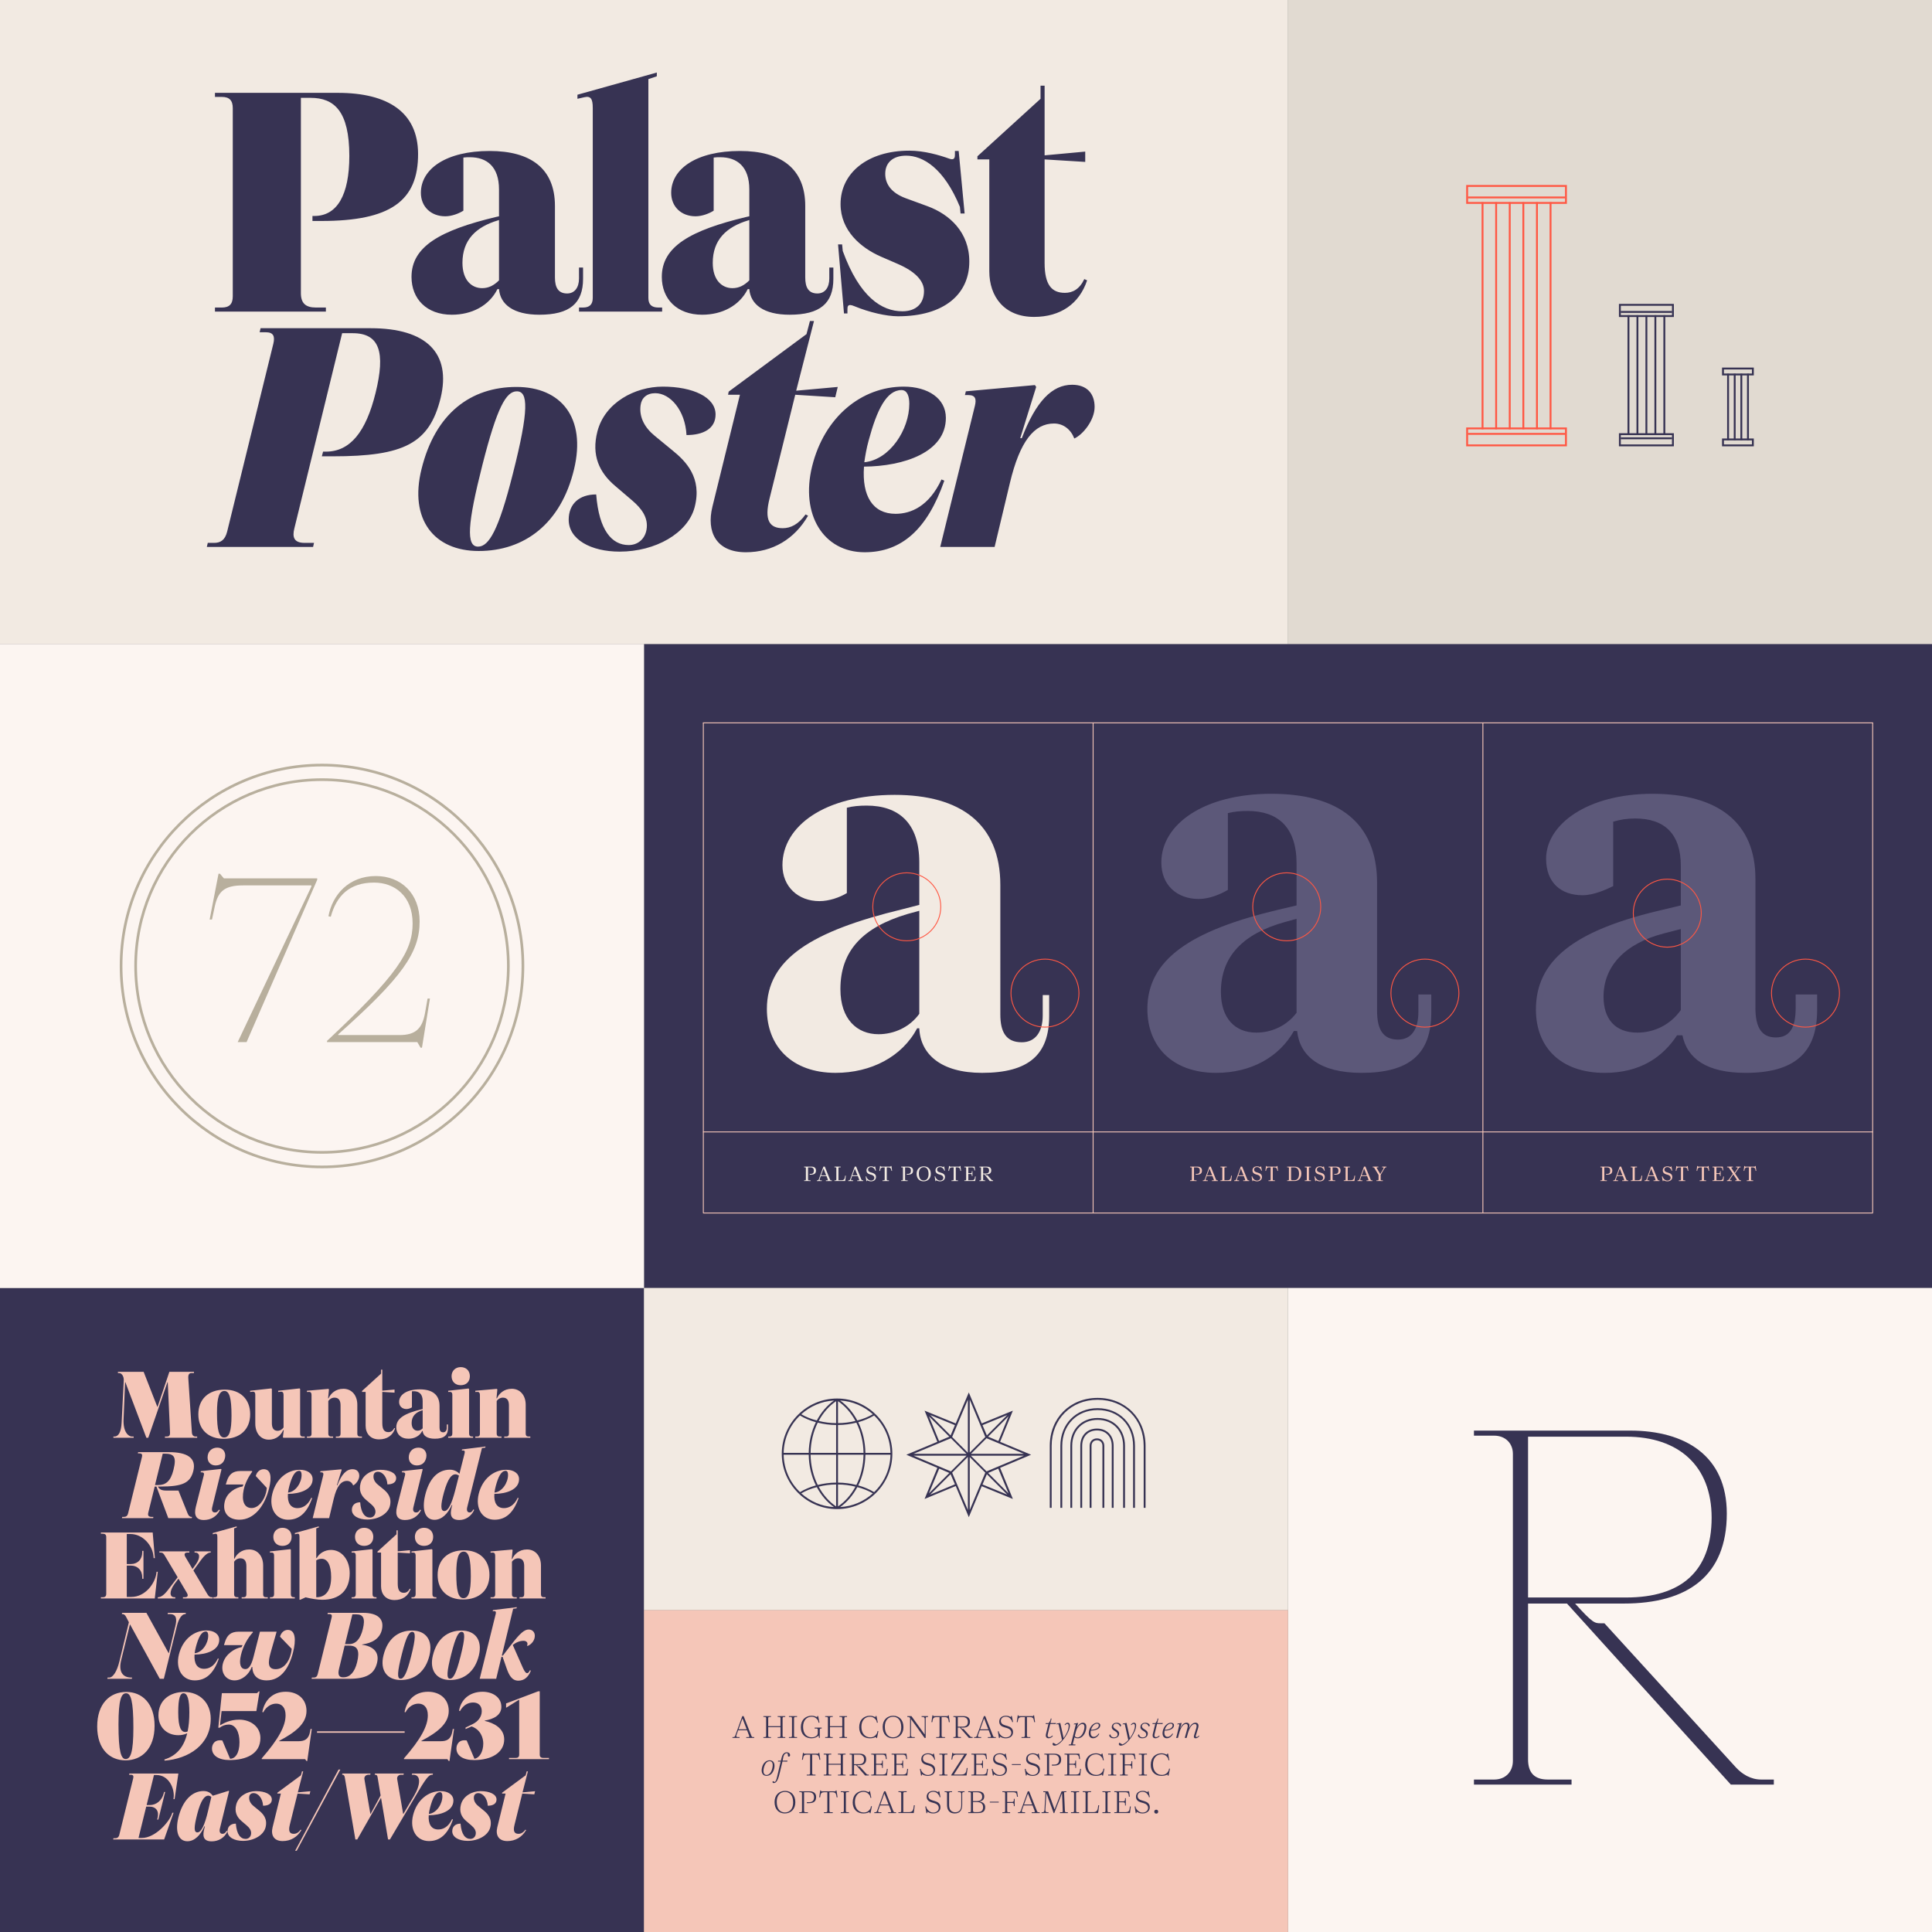 <?xml version="1.0" encoding="UTF-8"?>
<!-- Generator: Adobe Illustrator 15.0.0, SVG Export Plug-In . SVG Version: 6.00 Build 0)  -->
<svg xmlns="http://www.w3.org/2000/svg" xmlns:xlink="http://www.w3.org/1999/xlink" version="1.1" id="Ebene_1" x="0px" y="0px" width="2160px" height="2160px" viewBox="0 0 2160 2160" xml:space="preserve">
<rect x="0" y="0" width="2160" height="2160" fill="#808080" stroke="none"/>
<rect x="720" y="720" fill="#373353" width="1440" height="720"></rect>
<g>
	<defs>
		<rect id="SVGID_1_" x="0" width="2169" height="2161"></rect>
	</defs>
	<clipPath id="SVGID_2_">
		<use xlink:href="#SVGID_1_" overflow="visible"></use>
	</clipPath>
	<path clip-path="url(#SVGID_2_)" fill="#5C5879" d="M1830.572,1154.474c-25.201,0-37.801-15.6-37.801-40.2   c0-33.6,23.4-59.399,67.801-70.8l18.6-4.8v90.6C1867.172,1146.074,1849.172,1154.474,1830.572,1154.474 M2007.572,1126.874   c0,22.2-6.6,33-22.201,33c-15.6,0-22.799-10.8-22.799-33v-144.6c0-62.4-41.4-94.8-115.201-94.8c-72.6,0-118.799,34.2-118.799,72.6   c0,27,16.799,40.8,40.799,40.8c12,0,25.801-6,34.201-10.2v-72c7.799-2.4,15.6-3.6,24.6-3.6c33,0,51,17.4,51,52.8v44.4l-27.6,6.6   c-91.201,22.2-134.4,54.6-134.4,109.8c0,42.6,28.199,70.8,76.801,70.8c39.6,0,64.799-17.399,81-42h6c5.398,26.4,27.6,42,70.799,42   c53.4,0,79.801-21.6,79.801-70.2v-17.399h-24V1126.874z M1404.576,1154.474c-24,0-39.6-16.2-39.6-45.6c0-39,24-64.8,71.4-78   l13.199-3.6v105C1438.775,1146.674,1421.977,1154.474,1404.576,1154.474 M1585.775,1131.074c0,19.8-7.799,31.199-22.799,31.199   c-16.801,0-23.4-11.399-23.4-32.399v-142.8c0-67.2-43.199-99.6-118.199-99.6c-75.602,0-123,34.2-123,76.8   c0,25.2,17.398,40.8,42,40.8c11.398,0,24.6-5.4,32.398-10.2v-85.8c7.201-1.8,14.4-2.4,22.201-2.4c33.6,0,54.6,18,54.6,58.8v46.8   l-20.4,4.8c-98.4,23.4-146.4,55.8-146.4,111c0,42,28.201,71.399,76.801,71.399c39.6,0,70.801-18,87-46.8h3.6   c3,28.2,25.801,46.8,72,46.8c53.4,0,78-21,78-67.2v-20.399h-14.4V1131.074z"></path>
	<path clip-path="url(#SVGID_2_)" fill="#F2EAE2" d="M982.182,1156.273c-24,0-42.6-16.8-42.6-50.399c0-42.601,24.6-69,75-84   l13.2-3.601v115.2C1016.981,1148.474,999.582,1156.273,982.182,1156.273 M1165.781,1135.273c0,18.6-8.4,30-23.4,30   c-18,0-24-12-24-31.199V989.474c0-68.4-44.4-100.8-118.2-100.8c-78,0-125.399,34.8-125.399,78.6c0,24,17.4,40.2,41.4,40.2   c10.8,0,22.8-4.2,30.6-9v-95.4c6.6-1.8,14.4-2.4,22.2-2.4c35.4,0,58.8,19.2,58.8,63.6v47.4l-18.601,4.8   c-102,24.6-151.8,55.8-151.8,111.601c0,41.399,27.6,71.399,76.8,71.399c39.6,0,74.4-18,91.2-49.8h2.4   c1.199,28.8,24,49.8,70.199,49.8c52.201,0,75-20.399,75-63.6v-23.4h-7.199V1135.273z"></path>
</g>
<rect x="1440" y="1440" fill="#FCF5F1" width="720" height="720"></rect>
<rect x="0" fill="#F2EAE2" width="1440" height="720"></rect>
<rect x="0" y="1440" fill="#373353" width="720" height="720"></rect>
<g>
	<defs>
		<rect id="SVGID_3_" x="0" width="2169" height="2161"></rect>
	</defs>
	<clipPath id="SVGID_4_">
		<use xlink:href="#SVGID_3_" overflow="visible"></use>
	</clipPath>
	<path clip-path="url(#SVGID_4_)" fill="#F5C6B8" d="M567.249,2058.338c8.954,0,16.433-4.425,20.963-12.325l-0.843-0.422   c-2.423,3.371-5.056,4.636-7.69,4.636c-4.424,0-6.32-2.633-4.424-10.113l8.638-34.868l13.484,0.843l0.843-3.477l-14.011,1.264   l6.005-23.49h-1.37l-1.159,4.424l-26.23,19.383l-0.211,1.054h4.003l-9.27,37.712C553.87,2051.49,557.241,2058.338,567.249,2058.338    M522.795,2058.127c12.115,0,22.965-6.215,25.283-14.959c2.633-10.007-3.055-15.591-7.48-19.172l-5.899-4.846   c-3.371-2.739-5.372-6.215-4.846-10.324c0.316-2.528,2.107-4.107,4.951-4.107c5.057,0,10.113,5.794,10.535,14.115   c5.583,0,9.796-2.106,9.796-6.953c0-5.793-7.584-9.375-17.802-9.375c-9.376,0-19.489,5.372-22.017,15.064   c-2.107,8.111,0.632,13.905,6.005,18.435l5.793,4.951c2.95,2.528,5.478,5.688,4.741,9.797c-0.527,3.056-2.845,5.162-6.005,5.162   c-5.688,0-10.007-4.952-10.955-17.065c-5.689,0-9.271,3.16-9.271,8.532C505.624,2054.019,513.104,2058.127,522.795,2058.127    M491.963,2003.665c2.002,0,2.634,2.212,2.634,4.636c0,8.638-6.532,18.855-15.17,19.698c0.316-2.212,0.738-4.741,1.475-7.374   C483.641,2010.407,486.907,2003.665,491.963,2003.665 M489.962,2045.38c-7.69,0-11.377-6.004-10.64-15.905   c13.484-0.106,27.6-4.847,27.6-16.435c0-6.53-6.005-10.534-14.222-10.534c-14.221,0-26.757,10.219-30.865,26.862   c-4.003,16.223,3.792,28.97,17.698,28.97c12.535,0,21.174-7.796,26.862-24.124l-0.948-0.421   C501.233,2042.853,495.123,2045.38,489.962,2045.38 M399.409,2056.547l26.336-46.245h0.316l7.795,46.245h2.107l32.13-54.462   c10.113-17.065,12.325-17.908,15.38-17.908h0.211l0.421-1.369h-23.386l-0.316,1.369h1.369c9.27,0,8.428,11.271,1.054,23.701   l-11.799,20.016h-0.316l-6.636-38.767c-0.527-2.948,1.685-4.95,4.213-4.95h2.845l0.316-1.369h-32.235l-0.316,1.369h0.843   c1.264,0,2.106,0.843,2.422,2.845l3.371,20.331l-11.166,20.541h-0.316l-6.637-38.767c-0.526-2.948,1.897-4.95,4.425-4.95h2.107   l0.316-1.369h-31.498l-0.316,1.369h0.527c1.369,0,2.107,0.843,2.528,3.055l11.799,69.315H399.409z M329.947,2069.188h1.79   l48.774-90.807h-2.001L329.947,2069.188z M316.022,2058.338c8.954,0,16.433-4.425,20.963-12.325l-0.843-0.422   c-2.423,3.371-5.056,4.636-7.69,4.636c-4.424,0-6.32-2.633-4.424-10.113l8.638-34.868l13.484,0.843l0.842-3.477l-14.01,1.264   l6.004-23.49h-1.369l-1.159,4.424l-26.23,19.383l-0.211,1.054h4.003l-9.27,37.712   C302.643,2051.49,306.014,2058.338,316.022,2058.338 M271.568,2058.127c12.115,0,22.965-6.215,25.282-14.959   c2.634-10.007-3.055-15.591-7.479-19.172l-5.899-4.846c-3.371-2.739-5.373-6.215-4.846-10.324c0.316-2.528,2.107-4.107,4.951-4.107   c5.057,0,10.113,5.794,10.535,14.115c5.583,0,9.796-2.106,9.796-6.953c0-5.793-7.584-9.375-17.803-9.375   c-9.375,0-19.488,5.372-22.016,15.064c-2.107,8.111,0.632,13.905,6.004,18.435l5.794,4.951c2.95,2.528,5.478,5.688,4.741,9.797   c-0.527,3.056-2.845,5.162-6.005,5.162c-5.688,0-10.007-4.952-10.956-17.065c-5.688,0-9.27,3.16-9.27,8.532   C254.397,2054.019,261.877,2058.127,271.568,2058.127 M220.689,2048.646c-4.108,0-3.898-5.899-0.211-20.331   c4.003-15.802,8.428-20.753,12.325-20.753c0.948,0,2.529,0.526,3.477,1.475l-3.687,15.696   C228.8,2040.745,224.903,2048.646,220.689,2048.646 M209.523,2058.548c7.9,0,14.642-6.636,18.961-16.644h0.632l-0.526,1.896   c-2.423,8.638-1.581,14.854,8.111,14.854c7.374,0,14.327-3.793,17.698-11.272l-1.054-0.526c-1.369,2.423-2.633,3.371-4.635,3.371   c-2.633,0-3.792-2.317-2.844-6.004l10.218-41.505l-0.316-0.633l-17.908,5.583c-2.318-3.266-5.478-5.267-10.324-5.267   c-13.378,0-23.702,11.481-28.126,29.706C195.617,2047.594,199.41,2058.548,209.523,2058.548 M195.207,2011.46l4.214-28.652h-54.778   l-0.316,1.369h1.896c2.739,0,3.265,1.475,2.739,3.793l-15.591,63.416c-0.738,2.948-2.528,3.792-4.635,3.792h-1.896l-0.316,1.369   h56.99l10.534-29.918h-1.369l-0.632,1.791c-2.845,8.218-18.119,26.441-33.499,26.441h-3.687l8.638-35.079h3.371   c7.584,0,11.271,5.057,9.27,12.853l-0.421,1.685h1.264l7.69-30.865h-1.264l-0.422,1.686c-2.001,7.796-8.111,12.958-15.696,12.958   h-3.371l8.217-33.605h2.739c13.905,0,20.436,15.17,19.278,25.177l-0.211,1.791H195.207z"></path>
	<path clip-path="url(#SVGID_4_)" fill="#F5C6B8" d="M613.757,1966.729v-1.369h-6.426c-2.633,0-3.897-1.159-3.897-3.792v-70.686   h-1.686l-35.922,13.589v4.847l14.222-8.85h0.421v61.1c0,2.633-1.264,3.792-3.898,3.792h-7.479v1.369H613.757z M541.883,1923.643   c9.691-1.58,18.646-5.898,18.646-15.38c0-10.85-9.903-16.854-20.964-16.854c-14.431,0-24.228,8.532-26.335,21.278l1.053,0.316   c3.582-6.531,8.849-9.586,14.748-9.586c5.794,0,9.586,3.581,9.586,9.691c0,6.53-4.424,11.692-10.113,14.432l-8.006,3.897v1.686   l6.742-2.949c9.903,3.477,13.063,12.43,13.063,19.067c0,9.375-4.425,16.328-9.902,17.064l-8.638-20.436   c-8.849-1.476-11.483,4.845-11.483,8.954c0,7.9,7.269,12.957,19.699,12.957c20.331,0,33.71-8.954,33.71-23.07   c0-12.641-11.799-18.54-21.806-20.753V1923.643z M502.549,1968.835l5.057-35.816h-1.37l-0.527,2.845   c-1.58,8.638-6.004,10.85-13.273,10.85h-21.279v-0.421c17.382-9.165,30.549-18.962,30.549-33.499   c0-12.746-9.27-21.384-23.175-21.384c-14.959,0-23.702,9.586-26.23,22.647l1.053,0.316c3.371-6.426,9.06-9.691,14.432-9.691   c5.899,0,10.534,3.897,10.534,13.062c0,12.009-7.795,26.44-26.651,48.142v0.843h48.457l1.58,2.106H502.549z M354.438,1937.232   h97.969v-1.579h-97.969V1937.232z M343.515,1968.835l5.056-35.816h-1.369l-0.527,2.845c-1.58,8.638-6.004,10.85-13.273,10.85   h-21.279v-0.421c17.381-9.165,30.549-18.962,30.549-33.499c0-12.746-9.27-21.384-23.175-21.384   c-14.959,0-23.702,9.586-26.231,22.647l1.054,0.316c3.371-6.426,9.059-9.691,14.432-9.691c5.899,0,10.534,3.897,10.534,13.062   c0,12.009-7.795,26.44-26.652,48.142v0.843h48.458l1.58,2.106H343.515z M267.438,1922.59c-10.429,0-17.592,4.108-21.174,6.215   h-0.316l1.791-15.801h38.871l3.582-22.017h-0.843l-2.107,2.002h-39.187l-4.003,38.659h1.475c2.528-2.105,6.425-3.58,10.218-3.58   c7.795,0,12.009,8.638,12.009,19.804c0,12.431-4.846,18.435-10.429,18.435h-0.105l-8.639-20.436   c-8.848-1.476-11.587,4.635-11.587,8.954c0,7.9,7.479,12.957,19.594,12.957c18.54,0,34.552-6.848,34.552-24.65   C291.14,1930.491,280.185,1922.59,267.438,1922.59 M205.16,1893.094c4.424,0,6.531,6.953,6.531,21.49   c0,8.006-0.632,14.959-1.896,21.068c-0.737,0.526-1.685,0.737-2.634,0.737c-4.319,0-7.9-4.425-7.9-21.806   C199.261,1898.361,201.473,1893.094,205.16,1893.094 M205.897,1891.619c-16.012,0-28.758,9.27-28.758,26.125   c0,13.379,9.375,22.228,22.227,22.228c4.003,0,7.163-0.843,9.586-2.002h0.316c-3.792,15.696-12.219,25.072-25.493,29.181   l0.211,1.264c26.862-2.107,51.618-17.592,51.618-46.983C235.604,1903.944,223.384,1891.619,205.897,1891.619 M140.48,1966.623   c-5.057,0-8.006-8.111-8.006-38.45c0-28.442,3.265-35.079,8.532-35.079c5.162,0,8.112,8.006,8.112,38.45   C149.118,1959.249,145.958,1966.623,140.48,1966.623 M140.27,1968.098c18.54,0,32.551-13.272,32.551-38.661   c0-25.281-14.221-37.817-31.603-37.817c-18.646,0-32.551,13.272-32.551,38.661C108.667,1955.984,123.098,1968.098,140.27,1968.098"></path>
	<path clip-path="url(#SVGID_4_)" fill="#F5C6B8" d="M589.819,1840.251c4.741-2.002,8.112-6.531,8.112-11.483   c0-3.896-2.634-6.951-6.848-6.951c-4.635,0-9.375,3.581-20.647,18.435l-8.217,10.745h-1.158l12.641-52.356l3.792-0.525l0.316-1.265   l-26.652,3.266l-0.316,1.264l1.264-0.104c2.529-0.211,2.529,1.264,2.107,3.159l-17.908,72.477h18.435l5.899-24.545h1.264   l4.425,12.641c2.633,7.585,5.899,14.011,13.168,14.011c6.215,0,11.062-3.582,14.01-11.166l-1.053-0.526   c-1.054,2.423-2.002,3.265-3.161,3.265c-1.474,0-2.949-2.001-4.74-6.004l-11.272-25.493c3.898-3.055,7.901-4.635,12.115-4.635   c2.739,0,4.319,1.58,4.319,3.266c0,0.737-0.106,1.265-0.422,2.001L589.819,1840.251z M503.059,1876.805   c-4.108,0-3.582-7.689,1.475-27.6c4.951-19.489,8.006-24.756,11.588-24.756c3.792,0,4.213,6.005-1.37,27.916   C510.012,1871.116,506.746,1876.805,503.059,1876.805 M503.27,1878.279c15.38,0,27.705-9.164,32.129-27.494   c4.214-17.487-4.424-27.811-19.383-27.811c-15.38,0-27.389,8.849-32.024,27.705C479.778,1867.64,488.206,1878.279,503.27,1878.279    M447.807,1876.805c-4.108,0-3.582-7.689,1.475-27.6c4.951-19.489,8.006-24.756,11.587-24.756c3.793,0,4.214,6.005-1.369,27.916   C454.76,1871.116,451.494,1876.805,447.807,1876.805 M448.018,1878.279c15.38,0,27.705-9.164,32.129-27.494   c4.214-17.487-4.424-27.811-19.383-27.811c-15.38,0-27.389,8.849-32.024,27.705C424.526,1867.64,432.954,1878.279,448.018,1878.279    M383.116,1875.225c-3.897,0-5.688-2.845-4.108-9.271l6.32-26.125h4.952c9.375,0,12.219,5.373,8.954,18.646   c-2.739,11.272-8.217,16.75-15.064,16.75H383.116z M393.967,1804.856h4.319c8.111,0,10.218,4.739,7.374,16.433   c-2.739,11.271-7.901,16.854-15.591,16.854h-4.319L393.967,1804.856z M390.174,1876.91c19.383,0,28.337-5.162,31.392-17.908   c3.055-12.747-5.372-18.646-16.96-20.226l0.106-0.211c10.85-1.476,19.804-6.11,22.227-16.434   c2.844-12.115-4.53-18.962-21.174-18.962h-39.293l-0.316,1.37h2.002c2.844,0,3.16,1.58,2.633,3.792l-15.59,63.416   c-0.738,2.844-2.213,3.793-4.53,3.793h-2.002l-0.316,1.369H390.174z M321.809,1822.237c-4.213,0-7.479,3.055-8.743,7.585   l13.062,13.589c-0.21,2.002-0.526,3.897-0.948,5.583c-2.317,9.586-8.427,17.171-16.96,17.171c-9.27,0-8.638-7.795-5.583-18.646   l6.637-23.279h-18.646l-7.163,28.021c-2.845,11.271-6.11,13.8-9.06,13.8c-5.478,0-7.374-5.583-5.056-15.591   c2.423-10.324,7.795-19.487,13.484-25.598l-0.422-0.632h-15.59c-9.165,0-13.063,4.318-15.381,11.692l-1.053,3.371h20.753   l-1.054,2.212c-7.585,1.265-18.013,7.69-20.858,18.119c-2.844,10.64,3.477,19.067,12.957,19.067   c8.428,0,16.223-6.637,19.278-15.064h0.632c0.211,9.691,6.005,15.064,16.012,15.064c15.802,0,24.966-13.484,29.496-31.287   C331.08,1833.825,330.553,1822.237,321.809,1822.237 M230.152,1824.028c2.002,0,2.634,2.212,2.634,4.635   c0,8.638-6.531,18.855-15.169,19.699c0.316-2.212,0.737-4.74,1.474-7.374C221.83,1830.77,225.096,1824.028,230.152,1824.028    M228.151,1865.744c-7.69,0-11.377-6.005-10.64-15.907c13.484-0.104,27.6-4.846,27.6-16.434c0-6.531-6.005-10.534-14.221-10.534   c-14.222,0-26.757,10.218-30.866,26.863c-4.003,16.222,3.793,28.969,17.698,28.969c12.536,0,21.174-7.796,26.862-24.124   l-0.948-0.421C239.422,1863.215,233.313,1865.744,228.151,1865.744 M147.353,1876.91l0.316-1.369h-0.737   c-10.429,0-14.432-7.269-11.483-19.384l9.797-39.924h0.211l33.183,60.677h4.529l14.538-58.781   c2.212-9.06,5.899-13.589,9.375-13.589h0.422l0.316-1.37h-20.121l-0.316,1.37h2.212c8.638,0,8.006,6.847,6.426,13.589   l-7.268,30.128h-0.211l-24.861-45.087h-27.178l-0.316,1.37h0.526c1.897,0,3.161,0.948,4.425,3.476l2.949,5.688l-10.534,43.507   c-2.739,11.377-7.163,18.33-11.588,18.33h-1.685l-0.316,1.369H147.353z"></path>
	<path clip-path="url(#SVGID_4_)" fill="#F5C6B8" d="M607.857,1785.722c-2.001,0-3.055-1.053-3.055-3.265v-32.235   c0-10.745-6.426-17.908-15.591-17.908c-8.954,0-14.326,5.583-16.538,10.64h-0.527l0.948-9.902l-0.632-0.632l-24.018,2.106v1.369   l2.212-0.104c2.528-0.105,2.95,1.685,2.95,3.582v43.085c0,2.527-1.264,3.265-2.95,3.265h-2.212v1.37h29.285v-1.37h-2.212   c-2.318,0-3.16-1.369-3.16-3.265v-36.449c1.158-1.896,3.792-3.792,6.952-3.792c5.373,0,6.742,4.108,6.742,8.743v31.498   c0,2.316-1.159,3.265-3.055,3.265h-2.212v1.37h29.18v-1.37H607.857z M518.042,1786.775c-5.583,0-7.9-8.111-7.9-27.495   c0-17.275,2.423-24.544,8.322-24.544c5.583,0,7.9,8.111,7.9,27.494C526.364,1779.507,523.941,1786.775,518.042,1786.775    M517.726,1788.251c18.225,0,29.496-10.535,29.496-27.495c0-16.855-11.061-27.494-28.442-27.494   c-18.119,0-29.496,10.639-29.496,27.6C489.284,1777.716,500.239,1788.251,517.726,1788.251 M487.862,1787.092v-1.37h-1.053   c-2.318,0-3.371-1.053-3.371-3.476v-49.616l-0.632-0.632l-22.754,2.527v1.369l1.053-0.104c2.423-0.211,3.582,0.736,3.582,3.055   v43.401c0,2.423-1.053,3.476-3.266,3.476h-1.369v1.37H487.862z M474.063,1728.311c6.215,0,10.218-3.897,10.218-10.113   c0-5.898-4.003-10.112-10.218-10.112c-6.005,0-10.219,4.214-10.219,10.112C463.844,1724.413,468.058,1728.311,474.063,1728.311    M441.091,1788.883c8.954,0,15.275-4.425,17.908-12.325l-0.948-0.422c-1.58,3.371-3.897,4.635-6.531,4.635   c-4.424,0-6.847-2.633-6.847-10.112v-34.868l13.694,0.843v-3.478l-13.694,1.266v-23.492h-1.37v4.425l-21.279,19.383v1.054h4.003   v37.713C426.027,1782.035,431.084,1788.883,441.091,1788.883 M420.919,1787.092v-1.37h-1.054c-2.317,0-3.371-1.053-3.371-3.476   v-49.616l-0.632-0.632l-22.754,2.527v1.369l1.054-0.104c2.423-0.211,3.581,0.736,3.581,3.055v43.401   c0,2.423-1.053,3.476-3.265,3.476h-1.37v1.37H420.919z M407.119,1728.311c6.215,0,10.218-3.897,10.218-10.113   c0-5.898-4.003-10.112-10.218-10.112c-6.005,0-10.218,4.214-10.218,10.112C396.901,1724.413,401.114,1728.311,407.119,1728.311    M353.996,1785.722h-0.421v-41.188c1.369-0.843,3.055-1.79,6.004-1.79c6.742,0,10.64,7.162,10.64,20.541   C370.219,1777.716,364.425,1785.722,353.996,1785.722 M370.113,1732.84c-6.847,0-12.957,3.582-16.012,9.06h-0.526v-33.183   l2.844-0.948v-1.264l-26.757,7.479v1.37l2.317-0.526c2.213-0.527,2.845,0.632,2.845,3.581v70.158h0.842l6.005-2.738   c5.372,1.368,13.168,2.738,18.646,2.738c19.383,0,30.654-10.64,30.654-29.707C390.971,1743.69,381.807,1732.84,370.113,1732.84    M329.599,1787.092v-1.37h-1.053c-2.317,0-3.371-1.053-3.371-3.476v-49.616l-0.632-0.632l-22.754,2.527v1.369l1.053-0.104   c2.423-0.211,3.582,0.736,3.582,3.055v43.401c0,2.423-1.053,3.476-3.266,3.476h-1.369v1.37H329.599z M315.8,1728.311   c6.215,0,10.218-3.897,10.218-10.113c0-5.898-4.003-10.112-10.218-10.112c-6.005,0-10.219,4.214-10.219,10.112   C305.581,1724.413,309.795,1728.311,315.8,1728.311 M297.26,1785.722c-2.001,0-3.054-1.053-3.054-3.265v-32.235   c0-10.745-6.426-17.908-15.591-17.908c-8.849,0-14.116,5.372-16.434,10.323h-0.421v-33.92l2.844-0.948v-1.264l-26.757,7.479v1.37   l2.318-0.526c2.212-0.527,2.844,0.632,2.844,3.581v64.049c0,2.316-1.053,3.265-3.055,3.265h-1.369v1.37H266.5v-1.37h-1.369   c-2.107,0-3.371-0.948-3.371-3.265v-36.449c1.159-1.896,3.792-3.792,6.953-3.792c5.372,0,6.742,4.108,6.742,8.743v31.498   c0,2.316-1.159,3.265-3.055,3.265h-2.213v1.37h29.18v-1.37H297.26z M236.658,1785.722c-2.002,0-3.266-0.948-4.741-3.371   l-15.696-26.546l8.533-11.693c4.214-5.688,7.795-8.321,10.324-8.321h0.526v-1.369h-18.119v1.369h0.738   c5.267,0,6.004,5.688,0.948,12.852l-3.793,5.372h-0.21l-7.901-13.378c-1.791-3.055-0.843-4.846,2.212-4.846h2.212v-1.369h-33.498   v1.369h1.369c2.528,0,3.266,1.159,4.635,3.371l14.432,24.229l-10.745,14.116c-4.424,5.794-8.006,8.216-11.272,8.216h-0.21v1.37   h19.593v-1.37h-1.053c-5.583,0-5.794-6.847,0.316-15.063l4.108-5.478h0.316l9.271,15.696c1.79,3.055,0.842,4.845-2.107,4.845   h-2.318v1.37h33.394v-1.37H236.658z M174.823,1758.859c-1.475,11.377-12.22,26.546-28.126,26.546h-4.952v-35.078h4.214   c8.006,0,13.063,5.267,13.063,13.272v1.476h1.369v-31.182h-1.369v1.58c0,7.901-5.057,13.168-13.063,13.168h-4.214v-33.604h3.898   c14.537,0,24.861,13.168,25.914,24.65l0.211,2.317h1.37l-2.423-28.653h-57.939v1.369h2.107c2.634,0,3.898,1.159,3.898,3.793v63.416   c0,2.634-1.264,3.792-3.898,3.792h-2.107v1.37h60.256l3.371-29.812h-1.369L174.823,1758.859z"></path>
	<path clip-path="url(#SVGID_4_)" fill="#F5C6B8" d="M565.358,1644.391c2.001,0,2.633,2.213,2.633,4.636   c0,8.638-6.531,18.855-15.169,19.699c0.316-2.213,0.737-4.74,1.475-7.374C557.037,1651.133,560.301,1644.391,565.358,1644.391    M563.356,1686.107c-7.69,0-11.377-6.005-10.639-15.907c13.484-0.105,27.599-4.846,27.599-16.435   c0-6.53-6.004-10.533-14.221-10.533c-14.221,0-26.757,10.218-30.865,26.862c-4.003,16.223,3.792,28.97,17.697,28.97   c12.536,0,21.174-7.795,26.863-24.124l-0.948-0.421C574.628,1683.578,568.519,1686.107,563.356,1686.107 M496.792,1689.372   c-4.425,0-4.319-6.952-0.422-20.963c4.425-15.907,8.744-20.12,12.747-20.12c1.158,0,2.633,0.526,4.003,1.474l-4.003,15.697   C505.113,1681.261,501.11,1689.372,496.792,1689.372 M516.279,1621.742l1.053-0.105c1.897-0.211,2.739,0.737,2.107,3.16   l-5.794,22.965c-1.896-2.317-5.899-4.635-10.534-4.635c-13.8,0-23.386,10.218-27.81,28.653   c-4.003,16.854,0.421,27.389,10.429,27.389c8.322,0,14.958-6.847,19.383-16.539h0.526l-0.526,1.897   c-2.529,9.586-0.843,14.853,8.532,14.853c6.532,0,13.063-3.792,16.539-11.271l-1.053-0.527c-1.264,2.529-2.423,3.371-4.003,3.371   c-2.739,0-3.687-2.317-2.739-6.004l16.433-65.945l3.687-0.525l0.316-1.265l-26.23,3.266L516.279,1621.742z M452.736,1699.38   c7.69,0,14.327-3.582,18.014-11.061l-1.054-0.527c-1.369,2.318-2.633,3.16-4.424,3.16c-3.055,0-4.003-2.317-3.055-6.004   l10.324-42.032l-0.527-0.632l-22.543,2.528l-0.211,1.264h0.948c2.528,0,3.16,1.054,2.634,3.055l-8.955,35.396   C441.465,1694.113,444.31,1699.38,452.736,1699.38 M465.904,1638.386c6.11,0,9.586-3.476,10.64-8.954   c1.158-6.319-2.739-10.954-8.638-10.954c-5.794,0-9.903,3.581-10.745,8.954C456.107,1633.962,460.216,1638.386,465.904,1638.386    M410.58,1698.854c12.115,0,22.965-6.216,25.282-14.959c2.634-10.008-3.054-15.591-7.479-19.173l-5.899-4.846   c-3.371-2.739-5.372-6.215-4.846-10.323c0.316-2.527,2.107-4.108,4.951-4.108c5.057,0,10.113,5.794,10.535,14.116   c5.583,0,9.796-2.106,9.796-6.952c0-5.794-7.584-9.376-17.802-9.376c-9.376,0-19.489,5.373-22.017,15.063   c-2.107,8.112,0.632,13.905,6.004,18.436l5.794,4.95c2.95,2.529,5.478,5.689,4.741,9.798c-0.527,3.055-2.845,5.161-6.005,5.161   c-5.688,0-10.007-4.95-10.955-17.065c-5.689,0-9.271,3.161-9.271,8.533C393.408,1694.745,400.888,1698.854,410.58,1698.854    M367.959,1697.273l5.162-21.596c3.371-14.115,8.217-20.015,14.853-20.015c3.161,0,5.689,2.001,6.847,5.056   c2.845-1.264,6.848-6.109,6.848-10.639c0-4.425-2.528-7.479-7.585-7.479c-6.742,0-12.22,5.583-16.96,18.014h-0.527l5.373-17.276   l-0.422-0.632l-23.28,2.106l-0.316,1.264h1.158c2.423,0,2.739,1.37,2.213,3.582l-11.694,47.615H367.959z M334.556,1644.391   c2.002,0,2.634,2.213,2.634,4.636c0,8.638-6.531,18.855-15.169,19.699c0.316-2.213,0.737-4.74,1.474-7.374   C326.234,1651.133,329.5,1644.391,334.556,1644.391 M332.555,1686.107c-7.69,0-11.377-6.005-10.64-15.907   c13.484-0.105,27.6-4.846,27.6-16.435c0-6.53-6.004-10.533-14.221-10.533c-14.221,0-26.757,10.218-30.866,26.862   c-4.003,16.223,3.793,28.97,17.698,28.97c12.536,0,21.174-7.795,26.862-24.124l-0.948-0.421   C343.827,1683.578,337.717,1686.107,332.555,1686.107 M294.78,1642.601c-3.16,0-7.374,2.002-8.848,7.585l12.325,13.272   c-0.106,1.791-0.422,3.688-0.843,5.373c-2.002,8.006-8.111,17.17-16.117,17.17c-8.217,0-11.483-7.899-8.849-20.436   c1.685-7.795,5.688-14.959,9.586-20.331l-0.421-0.632h-12.747c-9.165,0-13.062,4.318-15.38,11.692l-1.053,3.371h19.699   l-0.843,2.212c-8.006,1.265-17.382,6.742-19.91,16.539c-3.16,12.325,3.687,20.647,16.223,20.647   c16.644,0,28.337-15.486,33.183-34.869C304.156,1650.712,302.576,1642.601,294.78,1642.601 M227.814,1699.38   c7.69,0,14.327-3.582,18.014-11.061l-1.054-0.527c-1.369,2.318-2.633,3.16-4.424,3.16c-3.055,0-4.003-2.317-3.055-6.004   l10.324-42.032l-0.527-0.632l-22.544,2.528l-0.21,1.264h0.948c2.528,0,3.16,1.054,2.633,3.055l-8.954,35.396   C216.542,1694.113,219.387,1699.38,227.814,1699.38 M240.982,1638.386c6.11,0,9.586-3.476,10.64-8.954   c1.158-6.319-2.739-10.954-8.639-10.954c-5.793,0-9.902,3.581-10.745,8.954C231.186,1633.962,235.293,1638.386,240.982,1638.386    M181.928,1625.219h2.001c10.64,0,13.695,3.371,10.008,18.119c-3.266,13.062-8.849,16.96-17.066,16.96h-3.581L181.928,1625.219z    M216.165,1644.391c3.582-14.536-7.269-20.857-26.968-20.857h-34.763l-0.316,1.37h1.791c2.844,0,3.371,1.474,2.844,3.792   l-15.59,63.416c-0.738,2.95-2.529,3.793-4.741,3.793h-1.791l-0.316,1.369h34.869l0.316-1.369h-2.107   c-3.687,0-4.319-1.897-3.582-4.846l7.164-29.075h1.896l13.273,35.29h26.23l0.316-1.369h-0.843c-1.58,0-2.949-1.159-4.003-3.688   l-10.323-25.704h-10.745c-6.11,0-9.797,0-12.325-4.529h2.844C204.26,1661.983,212.793,1657.98,216.165,1644.391"></path>
	<path clip-path="url(#SVGID_4_)" fill="#F5C6B8" d="M590.799,1606.086c-2.002,0-3.055-1.055-3.055-3.267v-32.234   c0-10.745-6.426-17.908-15.591-17.908c-8.954,0-14.326,5.583-16.539,10.639h-0.526l0.948-9.901l-0.632-0.633l-24.018,2.107v1.369   l2.212-0.105c2.528-0.104,2.949,1.687,2.949,3.582v43.085c0,2.528-1.264,3.267-2.949,3.267h-2.212v1.369h29.285v-1.369h-2.212   c-2.318,0-3.161-1.37-3.161-3.267v-36.448c1.159-1.896,3.793-3.793,6.953-3.793c5.373,0,6.742,4.108,6.742,8.743v31.498   c0,2.317-1.159,3.267-3.055,3.267h-2.212v1.369h29.18v-1.369H590.799z M528.89,1607.455v-1.369h-1.054   c-2.317,0-3.371-1.055-3.371-3.478v-49.616l-0.632-0.632l-22.754,2.528v1.369l1.054-0.105c2.423-0.211,3.581,0.738,3.581,3.056   v43.4c0,2.423-1.053,3.478-3.265,3.478h-1.37v1.369H528.89z M515.09,1548.674c6.215,0,10.218-3.898,10.218-10.113   c0-5.898-4.003-10.113-10.218-10.113c-6.005,0-10.218,4.215-10.218,10.113C504.872,1544.775,509.085,1548.674,515.09,1548.674    M466.855,1599.554c-3.477,0-6.637-2.633-6.637-8.532c0-7.689,4.53-12.115,12.009-14.327l0.316-0.104v20.331   C470.858,1598.605,469.067,1599.554,466.855,1599.554 M499.511,1596.289c0,3.055-1.475,5.056-4.003,5.056   c-3.055,0-4.109-2.107-4.109-5.372v-24.124c0-12.746-8.322-18.54-22.016-18.54c-14.643,0-23.176,6.004-23.176,14.116   c0,4.635,3.371,7.899,8.217,7.899c2.212,0,4.635-0.947,6.11-1.896v-17.908c0.737-0.104,1.475-0.104,2.212-0.104   c5.689,0,9.797,3.159,9.797,10.85v9.059l-0.948,0.211c-18.962,4.53-28.548,10.009-28.548,20.227   c0,7.374,5.057,12.746,13.589,12.746c6.637,0,12.536-2.949,15.38-8.639h0.527c0.421,5.162,4.846,8.639,13.589,8.639   c10.218,0,14.748-3.792,14.748-12.114v-3.792h-1.369V1596.289z M423.833,1609.246c8.955,0,15.275-4.426,17.909-12.325l-0.948-0.422   c-1.581,3.37-3.898,4.635-6.532,4.635c-4.424,0-6.847-2.633-6.847-10.112v-34.869l13.695,0.844v-3.477l-13.695,1.264v-23.491   h-1.369v4.425l-21.28,19.383v1.053h4.003v37.713C408.769,1602.398,413.826,1609.246,423.833,1609.246 M402.544,1606.086   c-2.001,0-3.054-1.055-3.054-3.267v-32.234c0-10.745-6.426-17.908-15.591-17.908c-8.954,0-14.327,5.583-16.539,10.639h-0.527   l0.948-9.901l-0.632-0.633l-24.018,2.107v1.369l2.212-0.105c2.529-0.104,2.95,1.687,2.95,3.582v43.085   c0,2.528-1.264,3.267-2.95,3.267h-2.212v1.369h29.285v-1.369h-2.212c-2.317,0-3.16-1.37-3.16-3.267v-36.448   c1.159-1.896,3.792-3.793,6.953-3.793c5.372,0,6.742,4.108,6.742,8.743v31.498c0,2.317-1.159,3.267-3.055,3.267h-2.213v1.369h29.18   v-1.369H402.544z M338.602,1606.086c-2.529,0-3.055-1.476-3.055-3.582v-49.617l-0.632-0.632l-23.913,2.634v1.369l2.949-0.316   c2.002-0.21,3.055,1.055,3.055,3.478v36.447c-1.158,1.896-3.792,3.793-6.636,3.793c-5.162,0-6.426-4.214-6.426-8.743v-38.029   l-0.632-0.632l-23.702,2.634v1.369l2.739-0.316c2.528-0.315,3.055,1.581,3.055,3.478v32.234c0,10.745,6.215,17.908,15.064,17.908   c8.848,0,14.01-5.583,16.117-10.64h0.632l-0.948,7.9l0.632,0.633h23.807v-1.369H338.602z M250.504,1607.139   c-5.583,0-7.901-8.111-7.901-27.494c0-17.277,2.423-24.545,8.322-24.545c5.583,0,7.901,8.111,7.901,27.494   C258.826,1599.869,256.403,1607.139,250.504,1607.139 M250.188,1608.613c18.224,0,29.496-10.533,29.496-27.495   c0-16.854-11.061-27.493-28.443-27.493c-18.119,0-29.496,10.64-29.496,27.6C221.745,1598.08,232.701,1608.613,250.188,1608.613    M149.429,1607.455v-1.369h-2.001c-3.582,0-9.903-4.741-9.271-19.278l1.686-41.505h0.316l23.491,62.152h2.107l21.49-62.152h0.316   l2.528,56.253c0.211,4.003-1.685,4.53-3.792,4.53h-1.896v1.369h36.027v-1.369h-1.686c-2.422,0-4.003-1.476-4.213-4.637   l-4.003-60.466c-0.316-4.425,1.159-5.898,3.581-5.898h2.739v-1.37h-27.494l-13.168,39.082h-0.316l-15.275-39.082h-28.758v1.37   h1.264c3.055,0,5.478,3.792,5.267,8.216l-2.423,47.51c-0.527,10.639-3.687,15.275-8.006,15.275h-1.159v1.369H149.429z"></path>
	<circle clip-path="url(#SVGID_4_)" fill="none" stroke="#FF5743" cx="1013.78" cy="1013.827" r="38"></circle>
	<circle clip-path="url(#SVGID_4_)" fill="none" stroke="#FF5743" cx="1168.279" cy="1110.326" r="38"></circle>
	<circle clip-path="url(#SVGID_4_)" fill="none" stroke="#FF5743" cx="1438.58" cy="1013.827" r="38"></circle>
	<circle clip-path="url(#SVGID_4_)" fill="none" stroke="#FF5743" cx="1593.08" cy="1110.326" r="38"></circle>
	<circle clip-path="url(#SVGID_4_)" fill="none" stroke="#FF5743" cx="1864.043" cy="1020.913" r="38"></circle>
	<circle clip-path="url(#SVGID_4_)" fill="none" stroke="#FF5743" cx="2018.543" cy="1110.326" r="38"></circle>
</g>
<rect x="0" y="720" fill="#FCF5F1" width="720" height="720"></rect>
<rect x="1440" fill="#E1DAD1" width="720" height="720"></rect>
<rect x="720" y="1800" fill="#F5C6B8" width="720" height="360"></rect>
<rect x="720" y="1440" fill="#F2EAE2" width="720" height="360"></rect>
<g>
	<defs>
		<rect id="SVGID_5_" x="0" width="2169" height="2161"></rect>
	</defs>
	<clipPath id="SVGID_6_">
		<use xlink:href="#SVGID_5_" overflow="visible"></use>
	</clipPath>
	<path clip-path="url(#SVGID_6_)" fill="#373353" d="M1234.605,1616.493c0-4.875-3.307-8.357-8.182-8.357s-8.184,3.482-8.184,8.357   v69.295h2.09v-69.295c0-3.831,2.438-6.269,6.094-6.269s6.094,2.438,6.094,6.269v69.295h2.088V1616.493z M1245.053,1616.493   c0-11.491-7.486-19.326-18.629-19.326c-11.145,0-18.629,7.835-18.629,19.326v69.295h2.088v-69.295   c0-10.447,6.617-17.237,16.541-17.237s16.539,6.79,16.539,17.237v69.295h2.09V1616.493z M1257.762,1616.493   c0-18.282-12.535-31.166-30.641-31.166c-17.936,0-30.471,12.884-30.471,31.166v69.295h2.09v-69.295   c0-17.237,11.664-29.076,28.381-29.076c16.887,0,28.553,11.839,28.553,29.076v69.295h2.088V1616.493z M1268.904,1616.493   c0-24.55-17.584-42.135-41.783-42.135c-24.203,0-41.613,17.76-41.613,42.135v69.295h2.09v-69.295   c0-23.331,16.539-40.046,39.523-40.046c23.154,0,39.695,16.54,39.695,40.046v69.295h2.088V1616.493z M1280.746,1616.493   c0-30.991-22.635-53.625-53.625-53.625c-30.818,0-53.453,22.634-53.453,53.625v69.295h2.09v-69.295   c0-29.773,21.764-51.536,51.363-51.536c29.945,0,51.533,21.589,51.533,51.536v69.295h2.092V1616.493z M1126.139,1670.987   l-27.684-11.316l4.875-11.491L1126.139,1670.987z M1062.763,1648.18l4.875,11.317l-27.683,11.49L1062.763,1648.18z    M1104.723,1646.787l11.318-4.875l11.49,27.684L1104.723,1646.787z M1038.562,1669.596l11.491-27.684l11.317,4.875   L1038.562,1669.596z M1101.59,1646.438l-17.412,41.786v-59.197L1101.59,1646.438z M1082.09,1688.225l-17.585-41.786l17.585-17.585   V1688.225z M1144.768,1627.462l-41.785,17.584l-17.586-17.584H1144.768z M1063.112,1645.046l-41.786-17.584h59.37   L1063.112,1645.046z M1144.768,1625.372h-59.197l17.412-17.411L1144.768,1625.372z M1021.326,1625.372l41.786-17.411l17.41,17.411   H1021.326z M1127.531,1583.412l-11.316,27.683l-11.492-4.875L1127.531,1583.412z M1061.371,1606.22l-11.491,4.875l-11.317-27.683   L1061.371,1606.22z M1103.33,1604.827l-4.875-11.491l27.684-11.317L1103.33,1604.827z M1039.956,1582.019l27.683,11.317   l-4.875,11.491L1039.956,1582.019z M1084.178,1564.783l17.412,41.785l-17.412,17.41V1564.783z M1064.504,1606.568l17.585-41.785   v59.369L1064.504,1606.568z M1152.777,1626.417l-34.648-14.451l14.277-34.822l-34.82,14.277l-14.451-34.647l-14.625,34.647   l-34.822-14.277l14.277,34.822l-34.647,14.451l34.647,14.625l-14.277,34.82l34.822-14.449l14.625,34.82l14.451-34.646l34.82,14.275   l-14.277-34.82L1152.777,1626.417z M958.475,1662.631c6.442,1.566,12.188,4.005,17.411,6.965   c-9.924,8.879-22.634,14.625-36.563,15.321C947.158,1679.346,953.774,1671.511,958.475,1662.631 M932.359,1684.917   c-13.929-0.696-26.639-6.442-36.563-15.321c5.223-2.96,10.969-5.398,17.411-6.965   C917.908,1671.511,924.524,1679.346,932.359,1684.917 M936.886,1659.671c6.616,0,13.232,0.871,19.5,2.438   c-4.875,9.055-11.491,16.714-19.5,22.112V1659.671z M934.796,1684.221c-8.009-5.398-14.625-13.058-19.5-22.112   c6.268-1.566,12.884-2.438,19.5-2.438V1684.221z M977.279,1668.203c-5.224-3.135-11.317-5.746-17.759-7.487   c5.049-10.272,7.834-22.112,8.009-34.299h28.031C995.212,1642.783,988.422,1657.582,977.279,1668.203 M936.886,1626.417h28.553   c-0.174,12.013-2.96,23.678-8.009,33.776c-6.442-1.566-13.406-2.611-20.544-2.611V1626.417z M934.796,1657.582   c-7.138,0-14.102,1.045-20.544,2.611c-5.049-10.099-7.835-21.764-8.009-33.776h28.553V1657.582z M904.153,1626.417   c0.175,12.187,2.96,24.026,8.009,34.299c-6.442,1.741-12.535,4.353-17.759,7.487c-11.143-10.621-17.933-25.42-18.281-41.786   H904.153z M936.886,1593.162c7.138,0,14.102-1.044,20.544-2.611c5.049,10.098,7.835,21.763,8.009,33.777h-28.553V1593.162z    M934.796,1624.328h-28.553c0.174-12.015,2.96-23.68,8.009-33.777c6.442,1.567,13.406,2.611,20.544,2.611V1624.328z    M967.529,1624.328c-0.175-12.188-2.96-24.027-8.009-34.301c6.442-1.74,12.535-4.352,17.759-7.485   c11.143,10.62,17.933,25.419,18.281,41.786H967.529z M894.403,1582.542c5.224,3.134,11.317,5.745,17.759,7.485   c-5.049,10.273-7.834,22.112-8.009,34.301h-28.031C876.47,1607.961,883.26,1593.162,894.403,1582.542 M936.886,1566.523   c8.009,5.397,14.625,13.059,19.5,22.111c-6.268,1.567-12.884,2.438-19.5,2.438V1566.523z M934.796,1591.072   c-6.616,0-13.232-0.87-19.5-2.438c4.875-9.053,11.491-16.714,19.5-22.111V1591.072z M939.323,1565.827   c13.929,0.696,26.639,6.441,36.563,15.321c-5.223,2.96-10.969,5.397-17.411,6.964   C953.774,1579.233,947.158,1571.398,939.323,1565.827 M913.208,1588.112c-6.442-1.566-12.188-4.004-17.411-6.964   c9.924-8.88,22.634-14.625,36.563-15.321C924.524,1571.398,917.908,1579.233,913.208,1588.112 M935.841,1563.563   c-33.951,0-61.808,27.857-61.808,61.809c0,33.95,27.857,61.808,61.808,61.808s61.808-27.857,61.808-61.808   C997.649,1591.421,969.792,1563.563,935.841,1563.563"></path>
	<path clip-path="url(#SVGID_6_)" fill="#373353" d="M1111.988,611.485l17.119-71.62c11.182-46.816,27.252-66.381,49.262-66.381   c10.48,0,18.865,6.639,22.709,16.77c9.434-4.192,22.709-20.263,22.709-35.286c0-14.674-8.385-24.805-25.154-24.805   c-22.359,0-40.527,18.516-56.248,59.742h-1.748l17.818-57.297l-1.396-2.096l-77.211,6.988l-1.048,4.192h3.843   c8.035,0,9.084,4.542,7.336,11.879L1051.2,611.485H1111.988z M1007.882,436.103c6.638,0,8.734,7.337,8.734,15.372   c0,28.649-21.66,62.537-50.31,65.332c1.048-7.337,2.446-15.721,4.892-24.456C980.282,458.462,991.113,436.103,1007.882,436.103    M1001.245,574.453c-25.504,0-37.732-19.914-35.286-52.754c44.719-0.35,91.535-16.072,91.535-54.502   c0-21.661-19.914-34.937-47.165-34.937c-47.166,0-88.74,33.889-102.365,89.089c-13.276,53.803,12.577,96.077,58.694,96.077   c41.575,0,70.223-25.854,89.089-80.006l-3.145-1.397C1038.627,566.067,1018.364,574.453,1001.245,574.453 M833.898,617.426   c29.696,0,54.502-14.674,69.525-40.877l-2.795-1.397c-8.036,11.18-16.77,15.372-25.504,15.372   c-14.674,0-20.962-8.734-14.674-33.539l28.648-115.641l44.72,2.795l2.795-11.53l-46.466,4.193l19.914-77.91h-4.542l-3.843,14.674   l-86.993,64.284l-0.699,3.494h13.276l-30.744,125.074C789.528,594.717,800.708,617.426,833.898,617.426 M692.757,616.727   c40.177,0,76.162-20.613,83.848-49.611c8.735-33.19-10.131-51.706-24.805-63.585l-19.564-16.071   c-11.18-9.083-17.818-20.612-16.071-34.238c1.048-8.385,6.987-13.625,16.42-13.625c16.77,0,33.539,19.215,34.937,46.815   c18.516,0,32.491-6.987,32.491-23.058c0-19.215-25.155-31.094-59.043-31.094c-31.094,0-64.634,17.818-73.018,49.96   c-6.988,26.901,2.096,46.116,19.914,61.139l19.215,16.421c9.782,8.385,18.167,18.866,15.722,32.491   c-1.747,10.132-9.433,17.119-19.914,17.119c-18.866,0-33.191-16.42-36.335-56.598c-18.866,0-30.744,10.481-30.744,28.299   C635.81,603.101,660.615,616.727,692.757,616.727 M534.493,611.137c-13.625,0-11.878-25.504,4.891-91.535   c16.421-64.633,26.552-82.101,38.431-82.101c12.577,0,13.975,19.914-4.542,92.582C557.551,592.271,546.721,611.137,534.493,611.137    M535.192,616.027c51.008,0,91.884-30.395,106.557-91.185c13.975-57.995-14.673-92.234-64.284-92.234   c-51.007,0-90.835,29.347-106.208,91.884C457.283,580.742,485.232,616.027,535.192,616.027 M291.332,366.928l-1.048,4.542h6.987   c8.734,0,10.132,4.891,8.385,12.577l-51.706,210.32c-2.446,9.783-7.687,12.577-14.674,12.577h-6.987l-1.048,4.542h118.785   l1.048-4.542h-10.481c-11.879,0-13.975-6.288-11.529-16.07l53.453-218.356h11.879c30.046,0,36.684,21.311,25.504,66.729   c-10.831,44.021-28.648,65.682-55.55,65.682h-3.144l-1.398,5.24h12.228c79.656,0,107.955-14.324,120.533-64.982   c12.227-50.31-15.722-78.259-78.259-78.259H291.332z"></path>
	<path clip-path="url(#SVGID_6_)" fill="#373353" d="M1156.006,354.305c29.697,0,50.658-14.673,59.393-40.876l-3.145-1.397   c-5.24,11.179-12.926,15.372-21.66,15.372c-14.674,0-22.709-8.734-22.709-33.539V178.223l45.418,2.795v-11.529l-45.418,4.193   v-77.91h-4.543v14.674l-70.572,64.284v3.493h13.277v125.074C1106.047,331.596,1122.816,354.305,1156.006,354.305 M1012.418,221.545   c-15.023-5.59-22.709-15.023-22.709-27.251c0-12.577,8.734-20.263,23.408-20.263c18.866,0,42.273,13.975,60.091,57.296l0.699,7.337   h4.542l-6.639-69.874h-4.191v3.843c0,2.446,0,6.988-5.94,4.892c-11.528-4.193-28.647-9.084-45.067-9.084   c-46.466,0-76.862,24.805-76.862,59.742c0,29.696,22.709,48.912,45.069,58.694l18.517,8.036   c19.564,8.384,29.696,18.865,29.696,30.395c0,14.324-9.084,22.709-24.106,22.709c-23.059,0-47.864-15.722-66.729-67.429   l-0.699-7.336h-4.542l6.638,77.21h3.844v-4.192c0-3.494,0-7.337,8.035-3.843c16.071,6.638,35.286,11.18,48.562,11.18   c51.707,0,79.656-24.806,79.656-61.14c0-32.841-22.01-52.755-46.466-61.838L1012.418,221.545z M818.872,322.163   c-11.529,0-22.01-8.734-22.01-28.298c0-25.504,15.023-40.178,39.828-47.515l1.048-0.349v67.428   C832.147,319.019,826.208,322.163,818.872,322.163 M927.176,311.333c0,10.132-4.891,16.77-13.276,16.77   c-10.131,0-13.625-6.988-13.625-17.818v-80.006c0-42.273-27.6-61.489-73.018-61.489c-48.562,0-76.861,19.914-76.861,46.816   c0,15.372,11.18,26.203,27.251,26.203c7.336,0,15.372-3.145,20.263-6.289v-59.393c2.446-0.349,4.891-0.349,7.337-0.349   c18.866,0,32.491,10.481,32.491,35.985v30.046l-3.144,0.698c-62.887,15.023-94.679,33.19-94.679,67.079   c0,24.456,16.769,42.274,45.068,42.274c22.011,0,41.575-9.783,51.008-28.649h1.747c1.397,17.12,16.071,28.649,45.069,28.649   c33.888,0,48.911-12.577,48.911-40.178v-12.577h-4.542V311.333z M740.269,348.366v-4.542h-4.193c-7.686,0-11.18-3.493-11.18-10.83   V88.436l9.433-3.145v-4.192l-88.739,24.805v4.542l7.686-1.747c7.337-1.747,9.433,2.096,9.433,11.878v212.417   c0,7.337-3.494,10.83-10.831,10.83h-4.541v4.542H740.269z M539.036,322.163c-11.53,0-22.011-8.734-22.011-28.298   c0-25.504,15.023-40.178,39.828-47.515l1.048-0.349v67.428C552.312,319.019,546.372,322.163,539.036,322.163 M647.339,311.333   c0,10.132-4.891,16.77-13.276,16.77c-10.132,0-13.625-6.988-13.625-17.818v-80.006c0-42.273-27.601-61.489-73.019-61.489   c-48.562,0-76.861,19.914-76.861,46.816c0,15.372,11.18,26.203,27.251,26.203c7.337,0,15.372-3.145,20.263-6.289v-59.393   c2.446-0.349,4.892-0.349,7.337-0.349c18.866,0,32.491,10.481,32.491,35.985v30.046l-3.144,0.698   c-62.886,15.023-94.679,33.19-94.679,67.079c0,24.456,16.77,42.274,45.069,42.274c22.01,0,41.575-9.783,51.008-28.649h1.746   c1.398,17.12,16.071,28.649,45.069,28.649c33.889,0,48.912-12.577,48.912-40.178v-12.577h-4.542V311.333z M364.353,348.366v-4.542   h-11.18c-11.529,0-16.77-4.891-16.77-16.071V109.398h10.831c26.552,0,43.322,15.023,43.322,64.982   c0,43.671-13.626,67.079-39.13,67.079h-2.096v5.59h10.132c76.512,0,108.304-22.01,107.955-75.464   c-0.35-45.767-33.19-67.777-89.788-67.777H240.327v4.542h7.686c8.385,0,12.228,3.843,12.228,12.577v210.32   c0,8.734-3.843,12.577-12.228,12.577h-7.686v4.542H364.353z"></path>
	<path clip-path="url(#SVGID_6_)" fill="#373353" d="M1708.385,1786.008v-179.794h109.686c58.801,0,95.551,32.792,95.551,90.462   c0,60.497-34.488,89.332-95.551,89.332H1708.385z M1757.008,1995.201v-5.653h-26.572c-15.266,0-22.051-7.915-22.051-22.616   v-174.141h43.535l183.188,202.41h48.057v-5.653h-14.135c-11.873,0-21.484-6.22-28.27-13.569l-147.002-161.136h-3.957   c-6.785,0-9.047,0-28.834-22.052h54.277c71.805,0,115.34-31.096,115.34-100.639c0-64.454-46.363-92.724-107.99-92.724h-174.705   v5.653h22.615c12.439,0,20.92,8.481,20.92,20.354v343.191c0,12.438-8.48,20.92-20.92,20.92h-22.615v5.653H1757.008z"></path>
	<path clip-path="url(#SVGID_6_)" fill="#373353" d="M1292.707,2027.623c1.357,0,2.158-0.801,2.158-2.193   c0-1.288-0.801-2.158-2.158-2.158c-1.322,0-2.229,0.87-2.229,2.158C1290.479,2026.822,1291.385,2027.623,1292.707,2027.623    M1276.486,2012.865c-2.68-0.767-4.629-2.229-4.629-4.908c0-2.75,2.088-4.699,5.5-4.699c2.818,0,4.838,1.218,6.822,4.525   l0.348,1.497h1.01l-1.428-6.754h-0.801l-0.104,0.731c-0.07,0.348-0.383,0.452-0.662,0.278c-1.113-0.731-2.715-1.288-5.047-1.288   c-4.561,0-7.449,2.576-7.449,6.509c0,3.62,2.471,5.43,5.5,6.301l2.82,0.8c2.75,0.802,5.186,2.367,5.186,5.466   c0,3.271-2.959,5.116-6.057,5.116s-5.5-1.497-7.623-5.047l-0.383-1.775h-1.01l1.289,7.483h0.834l0.141-1.218   c0.068-0.314,0.209-0.383,0.521-0.174c1.287,0.905,3.342,1.74,6.057,1.74c4.49,0,8.145-2.332,8.145-6.961   c0-3.97-2.785-5.813-6.125-6.788L1276.486,2012.865z M1262.842,2022.68c-0.312,2.124-1.6,3.272-3.967,3.272h-7.729v-10.964h4.561   c1.463,0,2.088,0.66,2.088,1.913v1.672h0.906v-8.146h-0.906v1.462c0,1.288-0.592,2.054-2.088,2.054h-4.561v-10.198h7.311   c2.158,0,3.062,0.87,3.377,2.854l0.312,2.089h1.01l-0.766-6.021h-16.604v0.939h1.67c0.906,0,1.393,0.487,1.393,1.393v19.701   c0,0.904-0.486,1.393-1.393,1.393h-1.67v0.939h17.543l0.906-7.414h-0.977L1262.842,2022.68z M1241.611,2027.031v-0.939h-2.02   c-0.871,0-1.357-0.488-1.357-1.393v-19.701c0-0.905,0.486-1.393,1.357-1.393h2.02v-0.939h-9.086v0.939h2.02   c0.904,0,1.391,0.487,1.391,1.393v19.701c0,0.904-0.486,1.393-1.391,1.393h-2.02v0.939H1241.611z M1227.41,2021.532   c-0.453,3.132-2.158,4.42-4.805,4.42h-6.578v-20.954c0-0.905,0.521-1.393,1.463-1.393h2.297v-0.939h-9.225v0.939h1.74   c0.904,0,1.393,0.487,1.393,1.393v19.701c0,0.904-0.488,1.393-1.393,1.393h-1.74v0.939h17.16l1.148-8.736h-1.01L1227.41,2021.532z    M1206.455,2027.031v-0.939h-2.02c-0.869,0-1.357-0.488-1.357-1.393v-19.701c0-0.905,0.488-1.393,1.357-1.393h2.02v-0.939h-9.084   v0.939h2.018c0.906,0,1.393,0.487,1.393,1.393v19.701c0,0.904-0.486,1.393-1.393,1.393h-2.018v0.939H1206.455z M1172.205,2027.031   v-0.939h-1.637c-1.184,0-1.949-0.801-1.811-3.029l1.045-17.891h0.244l7.936,21.859h0.697l8.492-21.859h0.244l0.73,19.736   c0.035,0.869-0.312,1.184-0.975,1.184h-2.123v0.939h8.807v-0.939h-1.775c-0.975,0-1.463-0.383-1.496-1.323l-0.906-20.188   c-0.035-0.767,0.244-0.976,0.801-0.976h1.67v-0.939h-5.256l-7.727,19.944h-0.279l-7.135-19.944h-5.326v0.939h1.637   c0.695,0,0.836,0.349,0.766,1.044l-1.078,18.692c-0.105,2.053-0.871,2.75-1.74,2.75h-1.533v0.939H1172.205z M1149.197,2005.485   h0.209l4.594,11.938h-9.119L1149.197,2005.485z M1161.033,2026.092c-0.977,0-1.324-0.383-1.881-1.741l-8.562-21.685h-1.496   l-7.936,21.894c-0.385,1.044-1.045,1.532-1.881,1.532h-1.184v0.939h7.938v-0.939h-2.16c-1.393,0-1.809-0.871-1.322-2.193   l1.949-5.395h9.92l2.229,5.743c0.557,1.462,0.139,1.845-0.488,1.845h-2.645v0.939h8.91v-0.939H1161.033z M1120.689,2002.666v0.939   h1.672c0.904,0,1.393,0.487,1.393,1.393v19.701c0,0.904-0.488,1.393-1.393,1.393h-1.672v0.939h8.668v-0.939h-1.949   c-0.869,0-1.357-0.488-1.357-1.393v-9.016h5.361c1.461,0,2.053,0.661,2.053,1.915v1.67h0.939v-8.145h-0.939v1.462   c0,1.288-0.557,2.019-2.053,2.019h-5.361v-10.859h7.24c2.088,0,3.098,0.939,3.41,2.889l0.348,2.158h1.01l-0.869-6.126H1120.689z    M1106.629,2015.266h9.99v-0.939h-9.99V2015.266z M1089.781,2025.952c-1.602,0-1.949-0.487-1.949-1.914v-9.294h4.246   c4.49,0,7.031,1.845,7.031,5.709c0,4.003-2.262,5.499-6.021,5.499H1089.781z M1087.832,2013.665v-9.92h4.281   c3.689,0,5.986,1.601,5.986,4.942c0,3.272-1.982,4.978-6.404,4.978H1087.832z M1093.262,2027.031c5.221,0,8.18-1.671,8.18-6.648   c0-3.446-2.158-5.499-6.021-6.161v-0.243c3.412-0.627,4.977-2.437,4.977-5.569c0-3.828-2.75-5.743-7.309-5.743h-10.617v0.939h1.672   c0.904,0,1.393,0.487,1.393,1.393v19.701c0,0.904-0.488,1.393-1.393,1.393h-1.672v0.939H1093.262z M1067.366,2027.449   c6.126,0,8.389-3.934,8.389-9.643v-12.53c0-1.219,0.591-1.671,1.393-1.671h1.218v-0.939h-7.31v0.939h1.531   c1.671,0,2.124,0.94,2.124,2.297v12.113c0,4.804-1.984,8.11-6.718,8.11c-4.805,0-6.893-3.411-6.893-8.11v-12.982   c0-0.94,0.522-1.428,1.323-1.428h1.984v-0.939h-8.319v0.939h1.393c0.801,0,1.322,0.487,1.322,1.428v12.879   C1058.803,2023.411,1061.274,2027.449,1067.366,2027.449 M1042.479,2012.865c-2.681-0.767-4.63-2.229-4.63-4.908   c0-2.75,2.089-4.699,5.499-4.699c2.82,0,4.84,1.218,6.822,4.525l0.349,1.497h1.01l-1.428-6.754h-0.801l-0.104,0.731   c-0.07,0.348-0.384,0.452-0.661,0.278c-1.114-0.731-2.715-1.288-5.048-1.288c-4.56,0-7.448,2.576-7.448,6.509   c0,3.62,2.471,5.43,5.499,6.301l2.819,0.8c2.75,0.802,5.187,2.367,5.187,5.466c0,3.271-2.959,5.116-6.057,5.116   s-5.499-1.497-7.622-5.047l-0.383-1.775h-1.011l1.288,7.483h0.836l0.14-1.218c0.068-0.314,0.209-0.383,0.521-0.174   c1.288,0.905,3.341,1.74,6.058,1.74c4.489,0,8.144-2.332,8.144-6.961c0-3.97-2.784-5.813-6.126-6.788L1042.479,2012.865z    M1021.282,2021.532c-0.453,3.132-2.159,4.42-4.805,4.42h-6.577v-20.954c0-0.905,0.521-1.393,1.461-1.393h2.298v-0.939h-9.225   v0.939h1.74c0.905,0,1.393,0.487,1.393,1.393v19.701c0,0.904-0.487,1.393-1.393,1.393h-1.74v0.939h17.16l1.148-8.736h-1.009   L1021.282,2021.532z M988.598,2005.485h0.209l4.594,11.938h-9.119L988.598,2005.485z M1000.431,2026.092   c-0.974,0-1.322-0.383-1.879-1.741l-8.562-21.685h-1.497l-7.936,21.894c-0.383,1.044-1.044,1.532-1.879,1.532h-1.184v0.939h7.936   v-0.939h-2.158c-1.392,0-1.81-0.871-1.322-2.193l1.949-5.395h9.92l2.228,5.743c0.557,1.462,0.139,1.845-0.488,1.845h-2.645v0.939   h8.911v-0.939H1000.431z M965.207,2027.449c3.237,0,5.186-0.802,6.474-1.393c0.244-0.104,0.522,0,0.592,0.313l0.139,0.835h0.835   l1.567-7.797h-1.01l-0.487,2.158c-1.706,3.307-4.142,4.804-7.658,4.804c-5.743,0-9.85-4.421-9.85-11.766   c0-7.448,4.246-11.277,9.572-11.277c2.924,0,5.465,1.393,7.275,4.49l0.487,2.158h1.009l-1.496-7.483h-0.836l-0.139,0.835   c-0.07,0.313-0.348,0.418-0.592,0.313c-1.288-0.592-3.272-1.393-5.708-1.393c-6.753,0-12.043,4.491-12.043,12.914   C953.337,2023.098,958.418,2027.449,965.207,2027.449 M949.09,2027.031v-0.939h-2.019c-0.87,0-1.358-0.488-1.358-1.393v-19.701   c0-0.905,0.488-1.393,1.358-1.393h2.019v-0.939h-9.085v0.939h2.019c0.905,0,1.392,0.487,1.392,1.393v19.701   c0,0.904-0.487,1.393-1.392,1.393h-2.019v0.939H949.09z M931.025,2027.031v-0.939h-2.088c-1.184,0-1.636-0.488-1.636-1.671v-20.676   h3.689c2.472,0,3.655,1.218,4.038,3.585l0.348,2.089h1.009l-1.113-7.693h-0.662l-0.592,0.94h-15.767l-0.627-0.94h-0.626   l-1.114,7.693h1.009l0.348-2.089c0.383-2.437,1.567-3.585,4.038-3.585h3.69v20.676c0,1.183-0.488,1.671-1.636,1.671h-2.124v0.939   H931.025z M903.25,2027.031v-0.939h-2.61c-1.288,0-1.671-0.627-1.671-1.741v-20.605h5.325c3.481,0,5.813,1.81,5.813,5.535   c0,3.515-1.671,5.568-5.43,5.568h-2.61v1.079h2.471c5.395,0,7.901-2.089,7.901-6.823c0-4.315-2.924-6.438-7.414-6.438h-11.382   v0.939h1.671c0.835,0,1.323,0.487,1.323,1.393v19.701c0,0.904-0.488,1.393-1.323,1.393h-1.671v0.939H903.25z M877.526,2026.335   c-5.325,0-9.119-3.863-9.119-11.939c0-7.205,4.003-11.034,9.224-11.034c5.29,0,9.119,3.829,9.119,11.87   C886.75,2022.506,882.748,2026.335,877.526,2026.335 M877.388,2027.449c6.613,0,11.8-4.525,11.8-12.461   c0-8.284-4.908-12.74-11.452-12.74c-6.613,0-11.765,4.491-11.765,12.461C865.97,2022.994,870.843,2027.449,877.388,2027.449"></path>
	<path clip-path="url(#SVGID_6_)" fill="#373353" d="M1298.432,1985.449c3.238,0,5.188-0.801,6.475-1.393   c0.244-0.104,0.521,0,0.592,0.313l0.141,0.835h0.834l1.566-7.797h-1.01l-0.486,2.158c-1.707,3.307-4.143,4.804-7.658,4.804   c-5.742,0-9.852-4.421-9.852-11.765c0-7.449,4.248-11.278,9.574-11.278c2.922,0,5.463,1.393,7.273,4.49l0.488,2.157h1.008   l-1.496-7.482h-0.836l-0.139,0.835c-0.07,0.313-0.348,0.418-0.592,0.313c-1.287-0.592-3.271-1.393-5.707-1.393   c-6.754,0-12.045,4.49-12.045,12.914C1286.562,1981.098,1291.645,1985.449,1298.432,1985.449 M1282.316,1985.031v-0.94h-2.02   c-0.871,0-1.357-0.487-1.357-1.392v-19.701c0-0.905,0.486-1.392,1.357-1.392h2.02v-0.94h-9.084v0.94h2.018   c0.904,0,1.393,0.486,1.393,1.392v19.701c0,0.904-0.488,1.392-1.393,1.392h-2.018v0.94H1282.316z M1252.172,1960.666v0.94h1.672   c0.904,0,1.393,0.486,1.393,1.392v19.701c0,0.904-0.488,1.392-1.393,1.392h-1.672v0.94h8.668v-0.94h-1.949   c-0.869,0-1.357-0.487-1.357-1.392v-9.016h5.361c1.461,0,2.053,0.661,2.053,1.914v1.671h0.941v-8.145h-0.941v1.462   c0,1.288-0.557,2.02-2.053,2.02h-5.361v-10.86h7.24c2.088,0,3.098,0.939,3.412,2.889l0.348,2.158h1.008l-0.869-6.126H1252.172z    M1247.996,1985.031v-0.94h-2.018c-0.871,0-1.359-0.487-1.359-1.392v-19.701c0-0.905,0.488-1.392,1.359-1.392h2.018v-0.94h-9.084   v0.94h2.02c0.904,0,1.391,0.486,1.391,1.392v19.701c0,0.904-0.486,1.392-1.391,1.392h-2.02v0.94H1247.996z M1225.127,1985.449   c3.238,0,5.188-0.801,6.475-1.393c0.244-0.104,0.523,0,0.592,0.313l0.139,0.835h0.836l1.566-7.797h-1.008l-0.488,2.158   c-1.705,3.307-4.143,4.804-7.658,4.804c-5.744,0-9.85-4.421-9.85-11.765c0-7.449,4.246-11.278,9.57-11.278   c2.926,0,5.467,1.393,7.275,4.49l0.488,2.157h1.01l-1.498-7.482h-0.834l-0.141,0.835c-0.068,0.313-0.348,0.418-0.592,0.313   c-1.287-0.592-3.271-1.393-5.709-1.393c-6.752,0-12.043,4.49-12.043,12.914C1213.258,1981.098,1218.34,1985.449,1225.127,1985.449    M1207.203,1980.68c-0.314,2.123-1.602,3.272-3.969,3.272h-7.729v-10.964h4.561c1.463,0,2.09,0.661,2.09,1.914v1.671h0.904v-8.146   h-0.904v1.462c0,1.288-0.592,2.055-2.09,2.055h-4.561v-10.199h7.311c2.158,0,3.062,0.87,3.377,2.854l0.312,2.09h1.01l-0.766-6.022   h-16.604v0.94h1.672c0.904,0,1.391,0.486,1.391,1.392v19.701c0,0.904-0.486,1.392-1.391,1.392h-1.672v0.94h17.543l0.904-7.414   h-0.975L1207.203,1980.68z M1177.199,1985.031v-0.94h-2.611c-1.287,0-1.67-0.626-1.67-1.74v-20.605h5.324   c3.482,0,5.814,1.81,5.814,5.534c0,3.516-1.672,5.569-5.432,5.569h-2.609v1.079h2.471c5.395,0,7.902-2.089,7.902-6.822   c0-4.316-2.926-6.439-7.414-6.439h-11.383v0.94h1.672c0.834,0,1.322,0.486,1.322,1.392v19.701c0,0.904-0.488,1.392-1.322,1.392   h-1.672v0.94H1177.199z M1153.668,1970.864c-2.68-0.766-4.629-2.228-4.629-4.907c0-2.75,2.088-4.699,5.5-4.699   c2.82,0,4.838,1.218,6.822,4.525l0.348,1.496h1.01l-1.428-6.752h-0.799l-0.105,0.73c-0.068,0.349-0.383,0.452-0.66,0.278   c-1.115-0.731-2.717-1.288-5.049-1.288c-4.559,0-7.447,2.576-7.447,6.509c0,3.62,2.471,5.431,5.5,6.3l2.818,0.802   c2.75,0.8,5.186,2.366,5.186,5.465c0,3.271-2.957,5.116-6.057,5.116c-3.098,0-5.5-1.496-7.621-5.048l-0.385-1.774h-1.008   l1.287,7.483h0.836l0.139-1.219c0.07-0.312,0.209-0.382,0.521-0.174c1.289,0.905,3.342,1.741,6.057,1.741   c4.49,0,8.146-2.332,8.146-6.962c0-3.969-2.785-5.813-6.127-6.787L1153.668,1970.864z M1131.254,1973.266h9.99v-0.939h-9.99   V1973.266z M1116.773,1970.864c-2.68-0.766-4.629-2.228-4.629-4.907c0-2.75,2.088-4.699,5.5-4.699c2.818,0,4.838,1.218,6.82,4.525   l0.35,1.496h1.01l-1.428-6.752h-0.801l-0.104,0.73c-0.07,0.349-0.383,0.452-0.662,0.278c-1.115-0.731-2.715-1.288-5.047-1.288   c-4.561,0-7.449,2.576-7.449,6.509c0,3.62,2.473,5.431,5.5,6.3l2.818,0.802c2.75,0.8,5.188,2.366,5.188,5.465   c0,3.271-2.959,5.116-6.057,5.116s-5.5-1.496-7.623-5.048l-0.383-1.774h-1.01l1.289,7.483h0.834l0.139-1.219   c0.07-0.312,0.209-0.382,0.523-0.174c1.287,0.905,3.342,1.741,6.057,1.741c4.49,0,8.145-2.332,8.145-6.962   c0-3.969-2.785-5.813-6.127-6.787L1116.773,1970.864z M1103.129,1980.68c-0.312,2.123-1.602,3.272-3.967,3.272h-7.729v-10.964   h4.561c1.461,0,2.088,0.661,2.088,1.914v1.671h0.904v-8.146h-0.904v1.462c0,1.288-0.592,2.055-2.088,2.055h-4.561v-10.199h7.311   c2.158,0,3.062,0.87,3.375,2.854l0.314,2.09h1.01l-0.768-6.022h-16.602v0.94h1.67c0.906,0,1.393,0.486,1.393,1.392v19.701   c0,0.904-0.486,1.392-1.393,1.392h-1.67v0.94h17.543l0.904-7.414h-0.975L1103.129,1980.68z M1080.609,1985.031l1.217-8.354h-1.008   l-0.383,2.506c-0.696,4.387-3.481,4.77-5.673,4.77h-8.25v-0.209l14.515-22.59v-0.487h-15.073l-0.592-0.94h-0.696l-1.044,7.449   h0.976l0.312-1.774c0.452-2.402,1.636-3.655,4.455-3.655h8.598v0.174l-14.55,22.625v0.487H1080.609z M1059.272,1985.031v-0.94   h-2.02c-0.869,0-1.356-0.487-1.356-1.392v-19.701c0-0.905,0.487-1.392,1.356-1.392h2.02v-0.94h-9.084v0.94h2.018   c0.905,0,1.394,0.486,1.394,1.392v19.701c0,0.904-0.488,1.392-1.394,1.392h-2.018v0.94H1059.272z M1036.474,1970.864   c-2.682-0.766-4.63-2.228-4.63-4.907c0-2.75,2.089-4.699,5.5-4.699c2.818,0,4.838,1.218,6.821,4.525l0.349,1.496h1.01l-1.428-6.752   h-0.801l-0.104,0.73c-0.069,0.349-0.382,0.452-0.661,0.278c-1.114-0.731-2.715-1.288-5.047-1.288c-4.561,0-7.449,2.576-7.449,6.509   c0,3.62,2.472,5.431,5.5,6.3l2.819,0.802c2.75,0.8,5.186,2.366,5.186,5.465c0,3.271-2.958,5.116-6.056,5.116   s-5.5-1.496-7.623-5.048l-0.383-1.774h-1.01l1.288,7.483h0.835l0.14-1.219c0.069-0.312,0.209-0.382,0.522-0.174   c1.287,0.905,3.342,1.741,6.057,1.741c4.489,0,8.145-2.332,8.145-6.962c0-3.969-2.785-5.813-6.126-6.787L1036.474,1970.864z    M1013.883,1980.68c-0.312,2.123-1.601,3.272-3.968,3.272h-7.727v-10.964h4.56c1.462,0,2.088,0.661,2.088,1.914v1.671h0.905v-8.146   h-0.905v1.462c0,1.288-0.592,2.055-2.088,2.055h-4.56v-10.199h7.309c2.158,0,3.063,0.87,3.377,2.854l0.313,2.09h1.009l-0.765-6.022   h-16.604v0.94h1.671c0.905,0,1.393,0.486,1.393,1.392v19.701c0,0.904-0.488,1.392-1.393,1.392h-1.671v0.94h17.543l0.905-7.414   h-0.974L1013.883,1980.68z M991.155,1980.68c-0.313,2.123-1.601,3.272-3.968,3.272h-7.727v-10.964h4.56   c1.462,0,2.088,0.661,2.088,1.914v1.671h0.905v-8.146h-0.905v1.462c0,1.288-0.592,2.055-2.088,2.055h-4.56v-10.199h7.309   c2.159,0,3.063,0.87,3.377,2.854l0.313,2.09h1.01l-0.766-6.022H974.1v0.94h1.67c0.905,0,1.393,0.486,1.393,1.392v19.701   c0,0.904-0.488,1.392-1.393,1.392h-1.67v0.94h17.543l0.905-7.414h-0.975L991.155,1980.68z M954.817,1972.396v-10.651h5.604   c3.202,0,5.638,1.636,5.638,5.36c0,3.863-2.367,5.291-5.778,5.291H954.817z M958.332,1985.031v-0.975h-2.123   c-0.905,0-1.392-0.522-1.392-1.497v-9.085h2.297l10.094,11.557h4.177v-0.975h-1.044c-0.697,0-1.253-0.313-1.776-0.939l-7.344-8.11   h-0.8c-0.592,0-0.905-0.069-2.159-1.532h2.576c4.664,0,7.553-1.88,7.553-6.647c0-4.386-2.993-6.161-7.17-6.161h-11.312v0.975h1.566   c0.557,0,1.044,0.487,1.044,1.148v20.119c0,0.661-0.487,1.148-1.044,1.148h-1.566v0.975H958.332z M929.373,1985.031v-0.94h-1.741   c-0.87,0-1.357-0.487-1.357-1.392v-9.711h13.749v9.711c0,0.904-0.487,1.392-1.358,1.392h-1.81v0.94h8.493v-0.94h-1.636   c-0.905,0-1.357-0.487-1.357-1.392v-19.701c0-0.905,0.452-1.392,1.357-1.392h1.636v-0.94h-8.493v0.94h1.81   c0.871,0,1.358,0.486,1.358,1.392v8.911h-13.749v-8.911c0-0.905,0.487-1.392,1.357-1.392h1.741v-0.94h-8.458v0.94h1.67   c0.905,0,1.393,0.486,1.393,1.392v19.701c0,0.904-0.488,1.392-1.393,1.392h-1.67v0.94H929.373z M911.761,1985.031v-0.94h-2.089   c-1.183,0-1.636-0.487-1.636-1.67v-20.676h3.69c2.471,0,3.655,1.218,4.037,3.585l0.349,2.089h1.009l-1.114-7.693h-0.661   l-0.592,0.94h-15.768l-0.626-0.94h-0.627l-1.114,7.693h1.01l0.348-2.089c0.383-2.437,1.566-3.585,4.037-3.585h3.69v20.676   c0,1.183-0.487,1.67-1.636,1.67h-2.123v0.94H911.761z M879.634,1959.065c-2.332,0-4.699,1.565-5.709,5.812l-0.905,3.585h-3.063   l-0.209,1.009h3.064l-4.177,17.752c-0.592,2.541-1.462,4.49-2.298,5.048l-2.297-0.976c-0.174,0.174-0.348,0.627-0.348,1.045   c0,0.696,0.626,1.148,1.392,1.148c3.307,0,5.152-4.49,6.962-12.392l2.75-11.626l5.36,0.035l0.278-1.114l-5.43,0.07   c0.279-1.566,0.592-3.307,0.905-4.664c0.592-2.401,2.193-3.725,3.551-3.725c0.417,0,0.765,0.035,1.114,0.174l0.556,3.551   c0.209,0.069,0.453,0.104,0.662,0.104c0.8,0,1.357-0.453,1.497-1.184C883.602,1960.875,882.035,1959.065,879.634,1959.065    M856.94,1984.439c-2.75,0-4.247-2.646-2.889-8.18c1.287-5.151,3.863-7.24,6.474-7.24c2.75,0,4.246,2.646,2.854,8.18   C862.091,1982.351,859.481,1984.439,856.94,1984.439 M856.87,1985.414c4.003,0,7.379-2.819,8.632-7.971   c1.393-5.849-0.8-9.398-4.908-9.398c-3.62,0-7.274,2.438-8.632,8.041C850.57,1981.829,852.763,1985.414,856.87,1985.414"></path>
	<path clip-path="url(#SVGID_6_)" fill="#373353" d="M1336.65,1943.448c1.463,0,2.924-0.835,4.211-2.506l-0.521-0.591   c-0.939,1.183-1.844,1.739-2.574,1.739c-0.768,0-1.115-0.627-0.768-1.774l2.473-8.18c1.287-4.246-0.279-6.092-2.855-6.092   c-2.68,0-5.221,1.775-7.029,5.813h-0.244c1.287-4.038-0.244-5.813-2.646-5.813c-2.715,0-5.186,1.879-6.961,5.813h-0.209   l1.602-5.465l-0.07-0.14l-4.561,0.801l-0.209,0.904l1.324-0.243c0.695-0.14,1.078,0.243,0.869,1.01l-3.514,14.306h2.018l1.08-4.316   c1.984-8.075,5.115-11.277,7.795-11.277c1.672,0,2.611,1.323,1.672,4.769l-2.959,10.825h2.088l1.184-4.351   c2.158-8.041,5.223-11.243,7.902-11.243c1.67,0,2.68,1.357,1.637,4.838l-2.367,7.832   C1334.354,1942.369,1335.119,1943.448,1336.65,1943.448 M1308.805,1927.055c1.533,0,2.158,0.801,2.158,1.915   c0,3.167-4.211,4.873-8.701,5.012C1303.41,1929.7,1306.299,1927.055,1308.805,1927.055 M1305.395,1941.848   c-2.785,0-4.246-2.61-3.342-6.961c5.291-0.105,10.512-1.846,10.512-6.058c0-1.565-1.184-2.749-3.516-2.749   c-3.76,0-7.693,3.55-8.98,8.91c-1.184,5.117,0.801,8.424,4.352,8.424c2.715,0,5.256-1.601,7.031-4.908l-0.662-0.452   C1309.326,1940.49,1307.203,1941.848,1305.395,1941.848 M1291.748,1943.414c1.637,0,3.135-0.73,4.77-2.367l-0.521-0.695   c-1.357,1.288-2.438,1.81-3.41,1.81c-1.742,0-2.299-1.253-1.637-3.864l2.645-10.824l6.127,0.034l0.277-1.113l-6.16,0.068   l1.287-5.081h-0.939l-0.557,2.298l-1.775,2.783h-3.168l-0.242,1.011h3.131l-2.68,10.964   C1288.129,1941.569,1289.174,1943.414,1291.748,1943.414 M1277.061,1943.414c3.133,0,5.43-1.462,6.021-3.863   c0.697-2.716-0.592-4.316-2.68-5.604l-1.496-0.975c-1.637-1.01-2.541-2.228-2.16-3.76c0.385-1.601,1.881-2.192,3.412-2.192   c2.02,0,3.48,1.219,4.004,3.133c0.695,0,1.252-0.244,1.252-1.079c0-1.427-1.982-2.993-4.838-2.993c-2.541,0-4.734,1.079-5.359,3.55   c-0.697,2.611,0.73,4.107,2.4,5.117l1.566,0.975c1.672,1.01,2.68,2.506,2.229,4.281c-0.418,1.637-2.055,2.472-3.863,2.472   c-2.123,0-3.586-1.079-4.107-3.343c-0.627,0-1.219,0.384-1.219,1.149C1272.223,1941.848,1274.381,1943.414,1277.061,1943.414    M1267.768,1926.045c-1.393,0-2.367,0.835-3.48,2.228l0.521,0.557c0.766-0.905,1.672-1.531,2.438-1.531   c1.043,0,1.602,0.661,1.602,2.298c0,3.933-2.367,9.188-5.535,13.471h-0.174l-3.654-16.812l-4.143,0.766l-0.209,0.904l1.322-0.277   c0.695-0.14,1.113,0.139,1.287,0.905l3.691,16.812c-2.09,2.332-4.387,4.142-6.545,4.943l-3.342-1.915   c-0.348,0.312-0.695,0.836-0.695,1.462c0,1.044,0.73,1.81,2.297,1.81c6.717,0,17.055-15.002,17.055-22.555   C1270.203,1926.812,1269.264,1926.045,1267.768,1926.045 M1245.004,1943.414c3.133,0,5.43-1.462,6.021-3.863   c0.695-2.716-0.592-4.316-2.68-5.604l-1.498-0.975c-1.635-1.01-2.541-2.228-2.158-3.76c0.383-1.601,1.881-2.192,3.412-2.192   c2.018,0,3.48,1.219,4.002,3.133c0.697,0,1.254-0.244,1.254-1.079c0-1.427-1.984-2.993-4.838-2.993   c-2.541,0-4.734,1.079-5.361,3.55c-0.695,2.611,0.732,4.107,2.402,5.117l1.566,0.975c1.672,1.01,2.68,2.506,2.227,4.281   c-0.416,1.637-2.053,2.472-3.863,2.472c-2.123,0-3.584-1.079-4.107-3.343c-0.625,0-1.219,0.384-1.219,1.149   C1240.164,1941.848,1242.322,1943.414,1245.004,1943.414 M1226.348,1927.055c1.531,0,2.158,0.801,2.158,1.915   c0,3.167-4.211,4.873-8.701,5.012C1220.951,1929.7,1223.842,1927.055,1226.348,1927.055 M1222.936,1941.848   c-2.783,0-4.246-2.61-3.34-6.961c5.289-0.105,10.512-1.846,10.512-6.058c0-1.565-1.184-2.749-3.516-2.749   c-3.76,0-7.693,3.55-8.98,8.91c-1.184,5.117,0.799,8.424,4.352,8.424c2.715,0,5.256-1.601,7.029-4.908l-0.662-0.452   C1226.869,1940.49,1224.746,1941.848,1222.936,1941.848 M1212.008,1933.876c-1.428,5.813-4.525,8.599-7.379,8.599   c-1.324,0-2.299-0.522-2.994-1.602l1.113-4.456c1.428-5.882,4.84-8.979,7.102-8.979   C1212.076,1927.438,1213.086,1929.387,1212.008,1933.876 M1210.789,1926.045c-2.68,0-5.012,2.088-6.51,4.804h-0.209l1.289-4.455   l-0.105-0.14l-4.455,0.801l-0.244,0.904l1.254-0.243c0.73-0.174,0.975,0.313,0.801,1.01l-5.082,20.57   c-0.174,0.731-0.627,1.044-1.219,1.044h-1.322l-0.244,0.976h7.414l0.244-0.976h-2.158c-0.695,0-0.836-0.417-0.695-1.044   l1.738-6.927c0.836,0.627,1.916,1.079,3.691,1.079c3.932,0,7.553-3.097,9.119-9.363   C1215.314,1929.073,1214.025,1926.045,1210.789,1926.045 M1193.699,1926.045c-1.393,0-2.367,0.835-3.48,2.228l0.521,0.557   c0.766-0.905,1.67-1.531,2.438-1.531c1.043,0,1.6,0.661,1.6,2.298c0,3.933-2.367,9.188-5.533,13.471h-0.174l-3.656-16.812   l-4.141,0.766l-0.209,0.904l1.322-0.277c0.695-0.14,1.113,0.139,1.287,0.905l3.689,16.812c-2.088,2.332-4.385,4.142-6.543,4.943   l-3.342-1.915c-0.348,0.312-0.697,0.836-0.697,1.462c0,1.044,0.732,1.81,2.299,1.81c6.719,0,17.055-15.002,17.055-22.555   C1196.135,1926.812,1195.195,1926.045,1193.699,1926.045 M1172.326,1943.414c1.637,0,3.135-0.73,4.77-2.367l-0.521-0.695   c-1.357,1.288-2.438,1.81-3.412,1.81c-1.74,0-2.297-1.253-1.635-3.864l2.645-10.824l6.127,0.034l0.277-1.113l-6.16,0.068   l1.287-5.081h-0.939l-0.557,2.298l-1.775,2.783h-3.168l-0.242,1.011h3.131l-2.68,10.964   C1168.707,1941.569,1169.752,1943.414,1172.326,1943.414 M1151.861,1943.031v-0.94h-2.09c-1.182,0-1.635-0.486-1.635-1.671v-20.675   h3.689c2.471,0,3.654,1.218,4.037,3.585l0.35,2.088h1.008l-1.113-7.691h-0.662l-0.592,0.939h-15.768l-0.625-0.939h-0.629   l-1.111,7.691h1.008l0.348-2.088c0.385-2.437,1.566-3.585,4.039-3.585h3.689v20.675c0,1.185-0.488,1.671-1.637,1.671h-2.123v0.94   H1151.861z M1123.598,1928.864c-2.682-0.766-4.631-2.227-4.631-4.908c0-2.749,2.09-4.699,5.5-4.699c2.82,0,4.838,1.22,6.822,4.525   l0.348,1.497h1.01l-1.426-6.753h-0.801l-0.105,0.73c-0.07,0.349-0.383,0.453-0.662,0.279c-1.113-0.73-2.715-1.288-5.047-1.288   c-4.559,0-7.447,2.576-7.447,6.509c0,3.62,2.471,5.431,5.498,6.301l2.82,0.801c2.75,0.8,5.186,2.367,5.186,5.464   c0,3.272-2.959,5.117-6.057,5.117s-5.498-1.497-7.621-5.047l-0.383-1.775h-1.01l1.287,7.483h0.836l0.139-1.219   c0.07-0.312,0.209-0.383,0.521-0.174c1.289,0.905,3.342,1.74,6.057,1.74c4.49,0,8.145-2.332,8.145-6.961   c0-3.968-2.783-5.813-6.125-6.787L1123.598,1928.864z M1100.137,1921.485h0.209l4.594,11.938h-9.119L1100.137,1921.485z    M1111.971,1942.091c-0.975,0-1.322-0.383-1.879-1.739l-8.562-21.686h-1.496l-7.938,21.894c-0.381,1.045-1.043,1.531-1.879,1.531   h-1.184v0.94h7.936v-0.94h-2.158c-1.391,0-1.811-0.869-1.322-2.192l1.949-5.396h9.92l2.229,5.743   c0.557,1.462,0.139,1.845-0.488,1.845h-2.645v0.94h8.91v-0.94H1111.971z M1070.829,1930.396v-10.651h5.604   c3.203,0,5.639,1.636,5.639,5.36c0,3.864-2.368,5.291-5.778,5.291H1070.829z M1074.345,1943.031v-0.975h-2.123   c-0.905,0-1.394-0.522-1.394-1.497v-9.084h2.299l10.093,11.556h4.178v-0.975h-1.045c-0.697,0-1.252-0.313-1.775-0.94l-7.344-8.11   h-0.801c-0.591,0-0.905-0.068-2.158-1.53h2.576c4.665,0,7.553-1.88,7.553-6.648c0-4.386-2.994-6.161-7.17-6.161h-11.312v0.975   h1.565c0.558,0,1.044,0.487,1.044,1.148v20.119c0,0.661-0.486,1.148-1.044,1.148h-1.565v0.975H1074.345z M1056.489,1943.031v-0.94   h-2.088c-1.184,0-1.636-0.486-1.636-1.671v-20.675h3.688c2.473,0,3.655,1.218,4.038,3.585l0.349,2.088h1.01l-1.114-7.691h-0.662   l-0.591,0.939h-15.768l-0.627-0.939h-0.626l-1.114,7.691h1.009l0.348-2.088c0.384-2.437,1.567-3.585,4.038-3.585h3.69v20.675   c0,1.185-0.488,1.671-1.636,1.671h-2.123v0.94H1056.489z M1022.726,1943.031v-0.94h-2.228c-1.288,0-1.984-0.695-1.984-2.192   v-17.612h0.244l14.932,20.745h1.219v-21.65c0-1.148,0.558-1.775,1.287-1.775h1.394v-0.939h-7.205v0.939h1.565   c1.253,0,1.914,0.975,1.914,2.332v17.021h-0.209l-14.619-20.292h-4.629v0.939h0.835c0.905,0,1.532,0.244,2.02,0.905l0.244,0.383   v19.458c0,1.112-0.522,1.739-1.288,1.739h-1.775v0.94H1022.726z M998.396,1942.335c-5.326,0-9.12-3.863-9.12-11.938   c0-7.205,4.003-11.034,9.224-11.034c5.292,0,9.12,3.829,9.12,11.869C1007.62,1938.506,1003.617,1942.335,998.396,1942.335    M998.256,1943.448c6.614,0,11.8-4.524,11.8-12.461c0-8.284-4.908-12.739-11.452-12.739c-6.613,0-11.764,4.49-11.764,12.461   C986.84,1938.993,991.713,1943.448,998.256,1943.448 M972.464,1943.448c3.237,0,5.187-0.8,6.474-1.392   c0.244-0.104,0.523,0,0.592,0.312l0.139,0.836h0.836l1.566-7.797h-1.009l-0.488,2.158c-1.705,3.307-4.142,4.803-7.657,4.803   c-5.743,0-9.851-4.42-9.851-11.764c0-7.449,4.247-11.278,9.572-11.278c2.924,0,5.465,1.393,7.275,4.49l0.487,2.158h1.01   l-1.497-7.483h-0.835l-0.14,0.835c-0.069,0.313-0.348,0.418-0.591,0.313c-1.288-0.593-3.272-1.393-5.709-1.393   c-6.752,0-12.043,4.49-12.043,12.913C960.595,1939.099,965.677,1943.448,972.464,1943.448 M931.009,1943.031v-0.94h-1.74   c-0.87,0-1.358-0.486-1.358-1.392v-9.712h13.749v9.712c0,0.905-0.487,1.392-1.357,1.392h-1.81v0.94h8.493v-0.94h-1.636   c-0.905,0-1.358-0.486-1.358-1.392v-19.701c0-0.904,0.453-1.393,1.358-1.393h1.636v-0.939h-8.493v0.939h1.81   c0.87,0,1.357,0.488,1.357,1.393v8.91h-13.749v-8.91c0-0.904,0.488-1.393,1.358-1.393h1.74v-0.939h-8.458v0.939h1.671   c0.905,0,1.392,0.488,1.392,1.393v19.701c0,0.905-0.487,1.392-1.392,1.392h-1.671v0.94H931.009z M912.805,1932.52   c1.01,0,1.497,0.486,1.497,1.427v2.819c0,2.054-0.279,2.889-1.567,3.898c-1.148,1.009-2.993,1.705-5.221,1.705   c-5.569,0-9.676-4.176-9.676-11.764c0-7.449,4.246-11.278,9.572-11.278c2.924,0,5.465,1.393,7.275,4.49l0.487,2.158h1.009   l-1.496-7.483h-0.836l-0.139,0.835c-0.07,0.313-0.348,0.418-0.592,0.313c-1.288-0.593-3.272-1.393-5.708-1.393   c-6.753,0-12.043,4.49-12.043,12.913c0,7.938,5.081,12.287,11.695,12.287c3.411,0,5.847-1.044,8.18-3.028l0.417,2.611h0.836v-9.12   c0-0.974,0.452-1.392,1.392-1.392h0.766v-1.009h-7.867v1.009H912.805z M891.12,1943.031v-0.94h-2.019   c-0.87,0-1.358-0.486-1.358-1.392v-19.701c0-0.904,0.488-1.393,1.358-1.393h2.019v-0.939h-9.085v0.939h2.019   c0.905,0,1.392,0.488,1.392,1.393v19.701c0,0.905-0.487,1.392-1.392,1.392h-2.019v0.94H891.12z M861.952,1943.031v-0.94h-1.741   c-0.87,0-1.357-0.486-1.357-1.392v-9.712h13.749v9.712c0,0.905-0.488,1.392-1.358,1.392h-1.81v0.94h8.493v-0.94h-1.636   c-0.905,0-1.357-0.486-1.357-1.392v-19.701c0-0.904,0.452-1.393,1.357-1.393h1.636v-0.939h-8.493v0.939h1.81   c0.87,0,1.358,0.488,1.358,1.393v8.91h-13.749v-8.91c0-0.904,0.487-1.393,1.357-1.393h1.741v-0.939h-8.459v0.939h1.671   c0.905,0,1.392,0.488,1.392,1.393v19.701c0,0.905-0.487,1.392-1.392,1.392h-1.671v0.94H861.952z M829.998,1921.485h0.209   l4.595,11.938h-9.12L829.998,1921.485z M841.833,1942.091c-0.975,0-1.323-0.383-1.88-1.739l-8.562-21.686h-1.497l-7.936,21.894   c-0.383,1.045-1.044,1.531-1.88,1.531h-1.183v0.94h7.936v-0.94h-2.158c-1.392,0-1.81-0.869-1.323-2.192l1.949-5.396h9.921   l2.227,5.743c0.557,1.462,0.139,1.845-0.487,1.845h-2.645v0.94h8.91v-0.94H841.833z"></path>
	<path clip-path="url(#SVGID_6_)" fill="#F2EAE2" d="M1099.174,1311.999v-6.831h3.059c1.979,0,3.611,0.92,3.611,3.427   c0,2.622-1.633,3.404-3.795,3.404H1099.174z M1101.404,1320.394v-0.782h-1.334c-0.574,0-0.896-0.391-0.896-1.034v-5.704h1.311   l6.119,7.521h3.68v-0.782h-0.553c-0.529,0-0.943-0.253-1.311-0.735l-4.301-4.899h-0.943c-0.574,0-0.92-0.068-1.725-1.104h1.471   c3.359,0,5.314-1.242,5.314-4.439c0-2.99-2.002-4.14-5.129-4.14h-8.074v0.782h1.082c0.367,0,0.689,0.321,0.689,0.805v12.926   c0,0.483-0.322,0.805-0.689,0.805h-1.082v0.782H1101.404z M1089.859,1317.059c-0.277,1.633-1.242,2.461-3.037,2.461h-4.277v-6.969   h2.529c0.967,0,1.426,0.46,1.426,1.265v1.081h0.713v-5.52h-0.713v0.943c0,0.873-0.459,1.356-1.426,1.356h-2.529v-6.509h4.186   c1.609,0,2.254,0.689,2.484,2.139l0.184,1.219h0.805l-0.529-4.231h-11.522v0.782h1.127c0.575,0,0.897,0.299,0.897,0.896v12.742   c0,0.598-0.322,0.896-0.897,0.896h-1.127v0.782h12.143l0.6-5.037h-0.807L1089.859,1317.059z M1070.976,1320.394v-0.782h-1.38   c-0.69,0-1.013-0.299-1.013-1.034v-13.409h1.955c1.817,0,2.691,0.989,2.968,2.599l0.207,1.266h0.805l-0.759-5.429h-0.553   l-0.437,0.69h-10.718l-0.438-0.69h-0.575l-0.759,5.429h0.805l0.207-1.266c0.3-1.702,1.242-2.599,2.99-2.599h1.933v13.409   c0,0.735-0.3,1.034-1.013,1.034h-1.38v0.782H1070.976z M1050.459,1310.642c-1.679-0.482-2.806-1.402-2.806-2.989   c0-1.634,1.242-2.853,3.266-2.853c1.863,0,3.267,0.92,4.509,3.059l0.229,0.921h0.852l-0.989-4.67h-0.645l-0.092,0.461   c-0.068,0.229-0.253,0.299-0.482,0.184c-0.736-0.438-1.748-0.782-3.267-0.782c-3.22,0-5.151,1.886-5.151,4.577   c0,2.369,1.518,3.703,3.634,4.324l1.886,0.552c1.84,0.529,3.243,1.564,3.243,3.381c0,1.955-1.679,3.082-3.565,3.082   c-2.093,0-3.749-1.149-5.105-3.45l-0.253-1.149h-0.852l0.943,5.198h0.667l0.115-0.736c0.068-0.207,0.16-0.253,0.437-0.092   c0.782,0.552,2.162,1.058,3.91,1.058c3.151,0,5.566-1.633,5.566-4.853c0-2.554-1.702-3.934-4.095-4.623L1050.459,1310.642z    M1032.682,1319.75c-3.197,0-5.383-2.415-5.383-7.705c0-4.807,2.301-7.107,5.451-7.107c3.197,0,5.383,2.393,5.383,7.705   C1038.133,1317.427,1035.833,1319.75,1032.682,1319.75 M1032.59,1320.716c4.623,0,8.072-3.059,8.072-8.326   c0-5.474-3.312-8.418-7.843-8.418c-4.6,0-8.05,3.036-8.05,8.326C1024.77,1317.795,1028.105,1320.716,1032.59,1320.716    M1014.742,1320.394v-0.782h-1.771c-0.806,0-1.081-0.391-1.081-1.127v-13.316h3.059c1.979,0,3.474,1.035,3.474,3.588   c0,2.3-0.989,3.657-3.267,3.657h-1.356v0.851h1.356c3.933,0,5.658-1.402,5.658-4.623c0-2.943-2.047-4.347-5.221-4.347h-8.073v0.782   h1.104c0.553,0,0.874,0.299,0.874,0.896v12.742c0,0.598-0.321,0.896-0.874,0.896h-1.104v0.782H1014.742z M993.835,1320.394v-0.782   h-1.38c-0.69,0-1.012-0.299-1.012-1.034v-13.409h1.955c1.817,0,2.691,0.989,2.967,2.599l0.207,1.266h0.805l-0.759-5.429h-0.552   l-0.437,0.69h-10.718l-0.437-0.69h-0.575l-0.759,5.429h0.805l0.207-1.266c0.299-1.702,1.242-2.599,2.99-2.599h1.932v13.409   c0,0.735-0.299,1.034-1.012,1.034h-1.38v0.782H993.835z M973.319,1310.642c-1.679-0.482-2.806-1.402-2.806-2.989   c0-1.634,1.242-2.853,3.266-2.853c1.863,0,3.266,0.92,4.508,3.059l0.23,0.921h0.851l-0.989-4.67h-0.644l-0.092,0.461   c-0.069,0.229-0.253,0.299-0.483,0.184c-0.736-0.438-1.748-0.782-3.266-0.782c-3.22,0-5.152,1.886-5.152,4.577   c0,2.369,1.518,3.703,3.634,4.324l1.886,0.552c1.84,0.529,3.243,1.564,3.243,3.381c0,1.955-1.679,3.082-3.565,3.082   c-2.093,0-3.749-1.149-5.106-3.45l-0.253-1.149h-0.851l0.943,5.198h0.667l0.115-0.736c0.069-0.207,0.161-0.253,0.437-0.092   c0.782,0.552,2.162,1.058,3.91,1.058c3.151,0,5.566-1.633,5.566-4.853c0-2.554-1.702-3.934-4.094-4.623L973.319,1310.642z    M955.655,1306.709h0.161l2.898,7.337h-5.704L955.655,1306.709z M964.234,1319.611c-0.667,0-0.966-0.275-1.311-1.127l-5.727-14.19   h-1.587l-5.083,14.099c-0.299,0.852-0.874,1.219-1.449,1.219h-0.736v0.782h5.474v-0.782h-1.288c-1.058,0-1.288-0.666-0.943-1.633   l1.104-3.082h6.371l1.357,3.428c0.391,0.966,0.092,1.287-0.391,1.287h-1.61v0.782h6.67v-0.782H964.234z M944.615,1316.23   c-0.345,2.323-1.61,3.289-3.588,3.289h-3.634v-13.547c0-0.598,0.345-0.896,0.943-0.896h1.541v-0.782h-6.9v0.782h1.127   c0.598,0,0.92,0.299,0.92,0.896v12.742c0,0.598-0.322,0.896-0.92,0.896h-1.127v0.782h11.937l0.782-5.957h-0.828L944.615,1316.23z    M920.603,1306.709h0.161l2.898,7.337h-5.704L920.603,1306.709z M929.182,1319.611c-0.667,0-0.966-0.275-1.312-1.127l-5.727-14.19   h-1.587l-5.083,14.099c-0.299,0.852-0.874,1.219-1.449,1.219h-0.736v0.782h5.474v-0.782h-1.288c-1.058,0-1.288-0.666-0.943-1.633   l1.104-3.082h6.371l1.357,3.428c0.391,0.966,0.092,1.287-0.391,1.287h-1.61v0.782h6.67v-0.782H929.182z M906.228,1320.394v-0.782   h-1.771c-0.805,0-1.081-0.391-1.081-1.127v-13.316h3.059c1.978,0,3.473,1.035,3.473,3.588c0,2.3-0.989,3.657-3.266,3.657h-1.357   v0.851h1.357c3.933,0,5.658-1.402,5.658-4.623c0-2.943-2.047-4.347-5.221-4.347h-8.073v0.782h1.104   c0.552,0,0.874,0.299,0.874,0.896v12.742c0,0.598-0.322,0.896-0.874,0.896h-1.104v0.782H906.228z"></path>
	<path clip-path="url(#SVGID_6_)" fill="#F5C6B8" d="M1546.002,1320.394v-0.782h-1.518c-0.576,0-0.875-0.299-0.875-0.896v-5.244   l4.162-6.969c0.623-1.035,1.061-1.426,1.842-1.426h0.412v-0.782h-4.875v0.782h0.828c1.035,0,1.219,0.621,0.574,1.748l-3.312,5.589   h-0.184l-3.633-6.118c-0.482-0.805-0.367-1.219,0.367-1.219h1.197v-0.782h-6.326v0.782h0.482c0.646,0,0.99,0.138,1.381,0.735   l4.715,7.82v5.083c0,0.598-0.322,0.896-0.875,0.896h-1.516v0.782H1546.002z M1525.025,1306.709h0.162l2.896,7.337h-5.703   L1525.025,1306.709z M1533.604,1319.611c-0.666,0-0.965-0.275-1.311-1.127l-5.727-14.19h-1.588l-5.082,14.099   c-0.299,0.852-0.875,1.219-1.449,1.219h-0.734v0.782h5.473v-0.782h-1.289c-1.057,0-1.287-0.666-0.941-1.633l1.104-3.082h6.371   l1.357,3.428c0.391,0.966,0.092,1.287-0.393,1.287h-1.607v0.782h6.67v-0.782H1533.604z M1513.984,1316.23   c-0.344,2.323-1.609,3.289-3.588,3.289h-3.633v-13.547c0-0.598,0.344-0.896,0.943-0.896h1.541v-0.782h-6.9v0.782h1.127   c0.598,0,0.92,0.299,0.92,0.896v12.742c0,0.598-0.322,0.896-0.92,0.896h-1.127v0.782h11.936l0.783-5.957h-0.828L1513.984,1316.23z    M1492.711,1320.394v-0.782h-1.771c-0.805,0-1.082-0.391-1.082-1.127v-13.316h3.061c1.977,0,3.473,1.035,3.473,3.588   c0,2.3-0.99,3.657-3.266,3.657h-1.357v0.851h1.357c3.932,0,5.656-1.402,5.656-4.623c0-2.943-2.047-4.347-5.221-4.347h-8.072v0.782   h1.104c0.553,0,0.875,0.299,0.875,0.896v12.742c0,0.598-0.322,0.896-0.875,0.896h-1.104v0.782H1492.711z M1475.094,1310.642   c-1.68-0.482-2.807-1.402-2.807-2.989c0-1.634,1.242-2.853,3.266-2.853c1.863,0,3.266,0.92,4.508,3.059l0.23,0.921h0.852   l-0.99-4.67h-0.643l-0.092,0.461c-0.07,0.229-0.254,0.299-0.484,0.184c-0.736-0.438-1.748-0.782-3.266-0.782   c-3.221,0-5.152,1.886-5.152,4.577c0,2.369,1.518,3.703,3.635,4.324l1.887,0.552c1.84,0.529,3.242,1.564,3.242,3.381   c0,1.955-1.68,3.082-3.564,3.082c-2.094,0-3.75-1.149-5.107-3.45l-0.252-1.149h-0.852l0.943,5.198h0.666l0.115-0.736   c0.07-0.207,0.162-0.253,0.438-0.092c0.781,0.552,2.162,1.058,3.91,1.058c3.15,0,5.566-1.633,5.566-4.853   c0-2.554-1.703-3.934-4.094-4.623L1475.094,1310.642z M1465.617,1320.394v-0.782h-1.357c-0.551,0-0.873-0.299-0.873-0.896v-12.742   c0-0.598,0.322-0.896,0.873-0.896h1.357v-0.782h-6.854v0.782h1.357c0.574,0,0.896,0.299,0.896,0.896v12.742   c0,0.598-0.322,0.896-0.896,0.896h-1.357v0.782H1465.617z M1444.756,1319.52c-1.012,0-1.334-0.46-1.334-1.449v-12.902h3.564   c3.129,0,5.359,2.323,5.359,7.176c0,5.704-2.783,7.176-5.381,7.176H1444.756z M1454.898,1312.137c0-4.945-3.035-7.843-7.52-7.843   h-8.326v0.782h1.104c0.553,0,0.873,0.299,0.873,0.896v12.742c0,0.598-0.32,0.896-0.873,0.896h-1.104v0.782h8.141   C1451.518,1320.394,1454.898,1317.588,1454.898,1312.137 M1425.367,1320.394v-0.782h-1.381c-0.689,0-1.012-0.299-1.012-1.034   v-13.409h1.955c1.818,0,2.691,0.989,2.967,2.599l0.207,1.266h0.805l-0.758-5.429h-0.553l-0.436,0.69h-10.719l-0.438-0.69h-0.574   l-0.76,5.429h0.805l0.207-1.266c0.299-1.702,1.242-2.599,2.99-2.599h1.932v13.409c0,0.735-0.299,1.034-1.012,1.034h-1.379v0.782   H1425.367z M1404.852,1310.642c-1.68-0.482-2.807-1.402-2.807-2.989c0-1.634,1.242-2.853,3.266-2.853   c1.863,0,3.266,0.92,4.508,3.059l0.23,0.921h0.852l-0.988-4.67h-0.645l-0.092,0.461c-0.07,0.229-0.254,0.299-0.484,0.184   c-0.734-0.438-1.748-0.782-3.266-0.782c-3.219,0-5.152,1.886-5.152,4.577c0,2.369,1.52,3.703,3.635,4.324l1.887,0.552   c1.84,0.529,3.242,1.564,3.242,3.381c0,1.955-1.68,3.082-3.564,3.082c-2.094,0-3.75-1.149-5.107-3.45l-0.252-1.149h-0.852   l0.943,5.198h0.668l0.113-0.736c0.07-0.207,0.162-0.253,0.438-0.092c0.783,0.552,2.162,1.058,3.91,1.058   c3.15,0,5.566-1.633,5.566-4.853c0-2.554-1.703-3.934-4.094-4.623L1404.852,1310.642z M1387.188,1306.709h0.16l2.898,7.337h-5.703   L1387.188,1306.709z M1395.766,1319.611c-0.666,0-0.965-0.275-1.311-1.127l-5.727-14.19h-1.588l-5.082,14.099   c-0.299,0.852-0.875,1.219-1.449,1.219h-0.736v0.782h5.475v-0.782h-1.289c-1.057,0-1.287-0.666-0.943-1.633l1.105-3.082h6.371   l1.355,3.428c0.393,0.966,0.094,1.287-0.391,1.287h-1.609v0.782h6.67v-0.782H1395.766z M1376.146,1316.23   c-0.344,2.323-1.609,3.289-3.588,3.289h-3.633v-13.547c0-0.598,0.344-0.896,0.941-0.896h1.541v-0.782h-6.898v0.782h1.127   c0.598,0,0.92,0.299,0.92,0.896v12.742c0,0.598-0.322,0.896-0.92,0.896h-1.127v0.782h11.936l0.783-5.957h-0.828L1376.146,1316.23z    M1352.135,1306.709h0.162l2.896,7.337h-5.703L1352.135,1306.709z M1360.715,1319.611c-0.668,0-0.967-0.275-1.312-1.127   l-5.727-14.19h-1.586l-5.084,14.099c-0.299,0.852-0.873,1.219-1.449,1.219h-0.736v0.782h5.475v-0.782h-1.287   c-1.059,0-1.289-0.666-0.943-1.633l1.104-3.082h6.371l1.357,3.428c0.391,0.966,0.092,1.287-0.391,1.287h-1.611v0.782h6.67v-0.782   H1360.715z M1337.76,1320.394v-0.782h-1.771c-0.805,0-1.08-0.391-1.08-1.127v-13.316h3.059c1.979,0,3.473,1.035,3.473,3.588   c0,2.3-0.988,3.657-3.266,3.657h-1.357v0.851h1.357c3.934,0,5.658-1.402,5.658-4.623c0-2.943-2.047-4.347-5.221-4.347h-8.072v0.782   h1.104c0.551,0,0.873,0.299,0.873,0.896v12.742c0,0.598-0.322,0.896-0.873,0.896h-1.104v0.782H1337.76z"></path>
	<path clip-path="url(#SVGID_6_)" fill="#F5C6B8" d="M1960.062,1320.394v-0.782h-1.379c-0.691,0-1.012-0.299-1.012-1.034v-13.409   h1.955c1.816,0,2.689,0.989,2.967,2.599l0.207,1.266h0.805l-0.76-5.429h-0.551l-0.438,0.69h-10.719l-0.438-0.69h-0.574l-0.76,5.429   h0.807l0.207-1.266c0.299-1.702,1.242-2.599,2.99-2.599h1.932v13.409c0,0.735-0.299,1.034-1.012,1.034h-1.381v0.782H1960.062z    M1945.895,1319.611c-0.736,0-1.104-0.184-1.471-0.735l-4.623-6.877l4.023-5.796c0.621-0.92,1.105-1.127,1.748-1.127h0.484v-0.782   h-5.244v0.782h1.012c1.059,0,1.242,0.598,0.553,1.609l-3.082,4.555l-3.221-4.808c-0.574-0.874-0.391-1.356,0.391-1.356h0.967   v-0.782h-6.51v0.782h0.713c0.645,0,1.035,0.16,1.404,0.667l4.301,6.439l-4.209,6.142c-0.736,1.034-1.197,1.287-1.91,1.287h-0.459   v0.782h5.244v-0.782h-1.127c-0.99,0-1.15-0.574-0.529-1.472l3.518-5.175l3.52,5.267c0.598,0.897,0.322,1.38-0.414,1.38h-0.943   v0.782h6.51v-0.782H1945.895z M1926.322,1317.059c-0.275,1.633-1.242,2.461-3.035,2.461h-4.279v-6.969h2.531   c0.965,0,1.426,0.46,1.426,1.265v1.081h0.713v-5.52h-0.713v0.943c0,0.873-0.461,1.356-1.426,1.356h-2.531v-6.509h4.186   c1.611,0,2.254,0.689,2.484,2.139l0.184,1.219h0.807l-0.529-4.231h-11.523v0.782h1.127c0.574,0,0.896,0.299,0.896,0.896v12.742   c0,0.598-0.322,0.896-0.896,0.896h-1.127v0.782h12.145l0.598-5.037h-0.805L1926.322,1317.059z M1907.439,1320.394v-0.782h-1.381   c-0.689,0-1.012-0.299-1.012-1.034v-13.409h1.955c1.816,0,2.691,0.989,2.967,2.599l0.207,1.266h0.805l-0.758-5.429h-0.553   l-0.438,0.69h-10.717l-0.438-0.69h-0.574l-0.76,5.429h0.805l0.207-1.266c0.299-1.702,1.242-2.599,2.99-2.599h1.932v13.409   c0,0.735-0.299,1.034-1.012,1.034h-1.379v0.782H1907.439z M1884.117,1320.394v-0.782h-1.381c-0.689,0-1.012-0.299-1.012-1.034   v-13.409h1.955c1.818,0,2.691,0.989,2.967,2.599l0.207,1.266h0.805l-0.758-5.429h-0.553l-0.436,0.69h-10.719l-0.438-0.69h-0.574   l-0.76,5.429h0.805l0.207-1.266c0.299-1.702,1.242-2.599,2.99-2.599h1.932v13.409c0,0.735-0.299,1.034-1.012,1.034h-1.379v0.782   H1884.117z M1863.602,1310.642c-1.68-0.482-2.807-1.402-2.807-2.989c0-1.634,1.242-2.853,3.266-2.853   c1.863,0,3.266,0.92,4.508,3.059l0.23,0.921h0.852l-0.988-4.67h-0.645l-0.092,0.461c-0.07,0.229-0.254,0.299-0.484,0.184   c-0.734-0.438-1.748-0.782-3.266-0.782c-3.219,0-5.152,1.886-5.152,4.577c0,2.369,1.52,3.703,3.635,4.324l1.887,0.552   c1.84,0.529,3.242,1.564,3.242,3.381c0,1.955-1.68,3.082-3.564,3.082c-2.094,0-3.75-1.149-5.107-3.45l-0.252-1.149h-0.852   l0.943,5.198h0.668l0.113-0.736c0.07-0.207,0.162-0.253,0.438-0.092c0.783,0.552,2.162,1.058,3.91,1.058   c3.15,0,5.566-1.633,5.566-4.853c0-2.554-1.703-3.934-4.094-4.623L1863.602,1310.642z M1845.938,1306.709h0.16l2.898,7.337h-5.703   L1845.938,1306.709z M1854.516,1319.611c-0.666,0-0.965-0.275-1.311-1.127l-5.727-14.19h-1.588l-5.082,14.099   c-0.299,0.852-0.875,1.219-1.449,1.219h-0.736v0.782h5.475v-0.782h-1.289c-1.057,0-1.287-0.666-0.943-1.633l1.105-3.082h6.371   l1.355,3.428c0.393,0.966,0.094,1.287-0.391,1.287h-1.609v0.782h6.67v-0.782H1854.516z M1834.896,1316.23   c-0.344,2.323-1.609,3.289-3.588,3.289h-3.633v-13.547c0-0.598,0.344-0.896,0.941-0.896h1.541v-0.782h-6.898v0.782h1.127   c0.598,0,0.92,0.299,0.92,0.896v12.742c0,0.598-0.322,0.896-0.92,0.896h-1.127v0.782h11.936l0.783-5.957h-0.828L1834.896,1316.23z    M1810.885,1306.709h0.162l2.896,7.337h-5.703L1810.885,1306.709z M1819.465,1319.611c-0.668,0-0.967-0.275-1.312-1.127   l-5.727-14.19h-1.586l-5.084,14.099c-0.299,0.852-0.873,1.219-1.449,1.219h-0.736v0.782h5.475v-0.782h-1.287   c-1.059,0-1.289-0.666-0.943-1.633l1.104-3.082h6.371l1.357,3.428c0.391,0.966,0.092,1.287-0.391,1.287h-1.611v0.782h6.67v-0.782   H1819.465z M1796.51,1320.394v-0.782h-1.771c-0.805,0-1.08-0.391-1.08-1.127v-13.316h3.059c1.979,0,3.473,1.035,3.473,3.588   c0,2.3-0.988,3.657-3.266,3.657h-1.357v0.851h1.357c3.934,0,5.658-1.402,5.658-4.623c0-2.943-2.047-4.347-5.221-4.347h-8.072v0.782   h1.104c0.551,0,0.873,0.299,0.873,0.896v12.742c0,0.598-0.322,0.896-0.873,0.896h-1.104v0.782H1796.51z"></path>
</g>
<line fill="none" stroke="#373353" stroke-width="2.106" x1="1860.752" y1="486.403" x2="1860.752" y2="352.415"></line>
<line fill="none" stroke="#373353" stroke-width="2.106" x1="1850.721" y1="486.403" x2="1850.721" y2="352.415"></line>
<line fill="none" stroke="#373353" stroke-width="2.106" x1="1840.691" y1="486.403" x2="1840.691" y2="352.415"></line>
<line fill="none" stroke="#373353" stroke-width="2.106" x1="1830.66" y1="486.403" x2="1830.66" y2="352.415"></line>
<line fill="none" stroke="#373353" stroke-width="2.106" x1="1820.629" y1="486.403" x2="1820.629" y2="352.415"></line>
<line fill="none" stroke="#373353" stroke-width="2.106" x1="1869.393" y1="348.73" x2="1811.99" y2="348.73"></line>
<polygon fill="none" stroke="#373353" stroke-width="2.106" points="1811.041,341.866 1811.041,352.304 1811.041,353.357   1812.096,353.357 1869.287,353.357 1870.34,353.357 1870.34,352.304 1870.34,341.866 1870.34,340.813 1869.287,340.813   1812.096,340.813 1811.041,340.813 "></polygon>
<line fill="none" stroke="#373353" stroke-width="2.106" x1="1811.99" y1="490.023" x2="1869.393" y2="490.023"></line>
<polygon fill="none" stroke="#373353" stroke-width="2.106" points="1870.34,496.888 1870.34,486.451 1870.34,485.397   1869.287,485.397 1812.094,485.397 1811.041,485.397 1811.041,486.451 1811.041,496.888 1811.041,497.94 1812.094,497.94   1869.287,497.94 1870.34,497.94 "></polygon>
<line fill="none" stroke="#373353" stroke-width="2.106" x1="1954.242" y1="492.126" x2="1954.242" y2="417.859"></line>
<line fill="none" stroke="#373353" stroke-width="2.106" x1="1946.83" y1="492.126" x2="1946.83" y2="417.859"></line>
<line fill="none" stroke="#373353" stroke-width="2.106" x1="1939.416" y1="492.126" x2="1939.416" y2="417.859"></line>
<line fill="none" stroke="#373353" stroke-width="2.106" x1="1932.004" y1="492.126" x2="1932.004" y2="417.859"></line>
<polygon fill="none" stroke="#373353" stroke-width="2.106" points="1926.318,413.06 1926.318,417.6 1926.318,418.653   1927.371,418.653 1958.674,418.653 1959.729,418.653 1959.729,417.6 1959.729,413.06 1959.729,412.007 1958.674,412.007   1927.371,412.007 1926.318,412.007 "></polygon>
<polygon fill="none" stroke="#373353" stroke-width="2.106" points="1959.729,496.888 1959.729,492.349 1959.729,491.296   1958.676,491.296 1927.371,491.296 1926.318,491.296 1926.318,492.349 1926.318,496.888 1926.318,497.941 1927.371,497.941   1958.676,497.941 1959.729,497.941 "></polygon>
<line fill="none" stroke="#FF5743" stroke-width="2.106" x1="1733.531" y1="479.928" x2="1733.531" y2="226.02"></line>
<line fill="none" stroke="#FF5743" stroke-width="2.106" x1="1718.324" y1="479.928" x2="1718.324" y2="226.02"></line>
<line fill="none" stroke="#FF5743" stroke-width="2.106" x1="1703.119" y1="479.928" x2="1703.119" y2="226.02"></line>
<line fill="none" stroke="#FF5743" stroke-width="2.106" x1="1687.912" y1="479.928" x2="1687.912" y2="226.02"></line>
<line fill="none" stroke="#FF5743" stroke-width="2.106" x1="1672.705" y1="479.928" x2="1672.705" y2="226.02"></line>
<line fill="none" stroke="#FF5743" stroke-width="2.106" x1="1657.5" y1="479.928" x2="1657.5" y2="226.02"></line>
<line fill="none" stroke="#FF5743" stroke-width="2.106" x1="1749.904" y1="220.747" x2="1641.127" y2="220.747"></line>
<polygon fill="none" stroke="#FF5743" stroke-width="2.106" points="1640.273,208.938 1640.273,225.81 1640.273,226.862   1641.326,226.862 1749.705,226.862 1750.756,226.862 1750.756,225.81 1750.756,208.938 1750.756,207.886 1749.705,207.886   1641.326,207.886 1640.273,207.886 "></polygon>
<line fill="none" stroke="#FF5743" stroke-width="2.106" x1="1641.127" y1="485.08" x2="1749.904" y2="485.08"></line>
<polygon fill="none" stroke="#FF5743" stroke-width="2.106" points="1750.758,496.889 1750.758,480.018 1750.758,478.965   1749.705,478.965 1641.326,478.965 1640.273,478.965 1640.273,480.018 1640.273,496.889 1640.273,497.942 1641.326,497.942   1749.705,497.942 1750.758,497.942 "></polygon>
<g>
	<defs>
		<rect id="SVGID_7_" x="0" width="2169" height="2161"></rect>
	</defs>
	<clipPath id="SVGID_8_">
		<use xlink:href="#SVGID_7_" overflow="visible"></use>
	</clipPath>
	<path clip-path="url(#SVGID_8_)" fill="#B8AF9D" d="M471.769,1171.328l8.889-54.904h-2.614l-2.876,16.209   c-3.138,17.256-10.458,24.577-28.498,24.577h-68.5v-0.785c71.376-63.532,90.985-91.507,90.985-126.28   c0-31.373-20.916-50.721-48.891-50.721c-30.328,0-48.63,20.916-53.074,44.97l2.614,0.522c6.536-23.791,21.177-38.171,48.368-38.171   c23.007,0,43.139,14.903,43.139,45.753c0,30.851-16.994,57.519-95.69,131.248v1.307H466.54l3.66,6.275H471.769z M275.686,1165.053   l78.958-181.445v-1.569H250.325l-4.444-5.229h-1.569l-9.935,51.244h2.615l3.137-14.641c3.66-16.994,10.981-23.531,31.635-23.531   h76.343v1.308l-82.356,173.863H275.686z"></path>
	<circle clip-path="url(#SVGID_8_)" fill="none" stroke="#B8AF9D" stroke-width="3" cx="360" cy="1080" r="224.636"></circle>
	<circle clip-path="url(#SVGID_8_)" fill="none" stroke="#B8AF9D" stroke-width="3" cx="360" cy="1080" r="208.344"></circle>
</g>
<line fill="none" stroke="#F5C6B8" x1="786" y1="1356.162" x2="2094" y2="1356.162"></line>
<line fill="none" stroke="#F5C6B8" x1="786" y1="1265.492" x2="2094" y2="1265.492"></line>
<line fill="none" stroke="#F5C6B8" x1="786" y1="808.162" x2="2094" y2="808.162"></line>
<line fill="none" stroke="#F5C6B8" x1="1657.889" y1="1355.827" x2="1657.889" y2="807.827"></line>
<line fill="none" stroke="#F5C6B8" x1="1222.111" y1="1355.827" x2="1222.111" y2="807.827"></line>
<line fill="none" stroke="#F5C6B8" x1="786.335" y1="1355.827" x2="786.335" y2="807.827"></line>
<line fill="none" stroke="#F5C6B8" x1="2093.666" y1="1355.827" x2="2093.666" y2="807.827"></line>
</svg>
